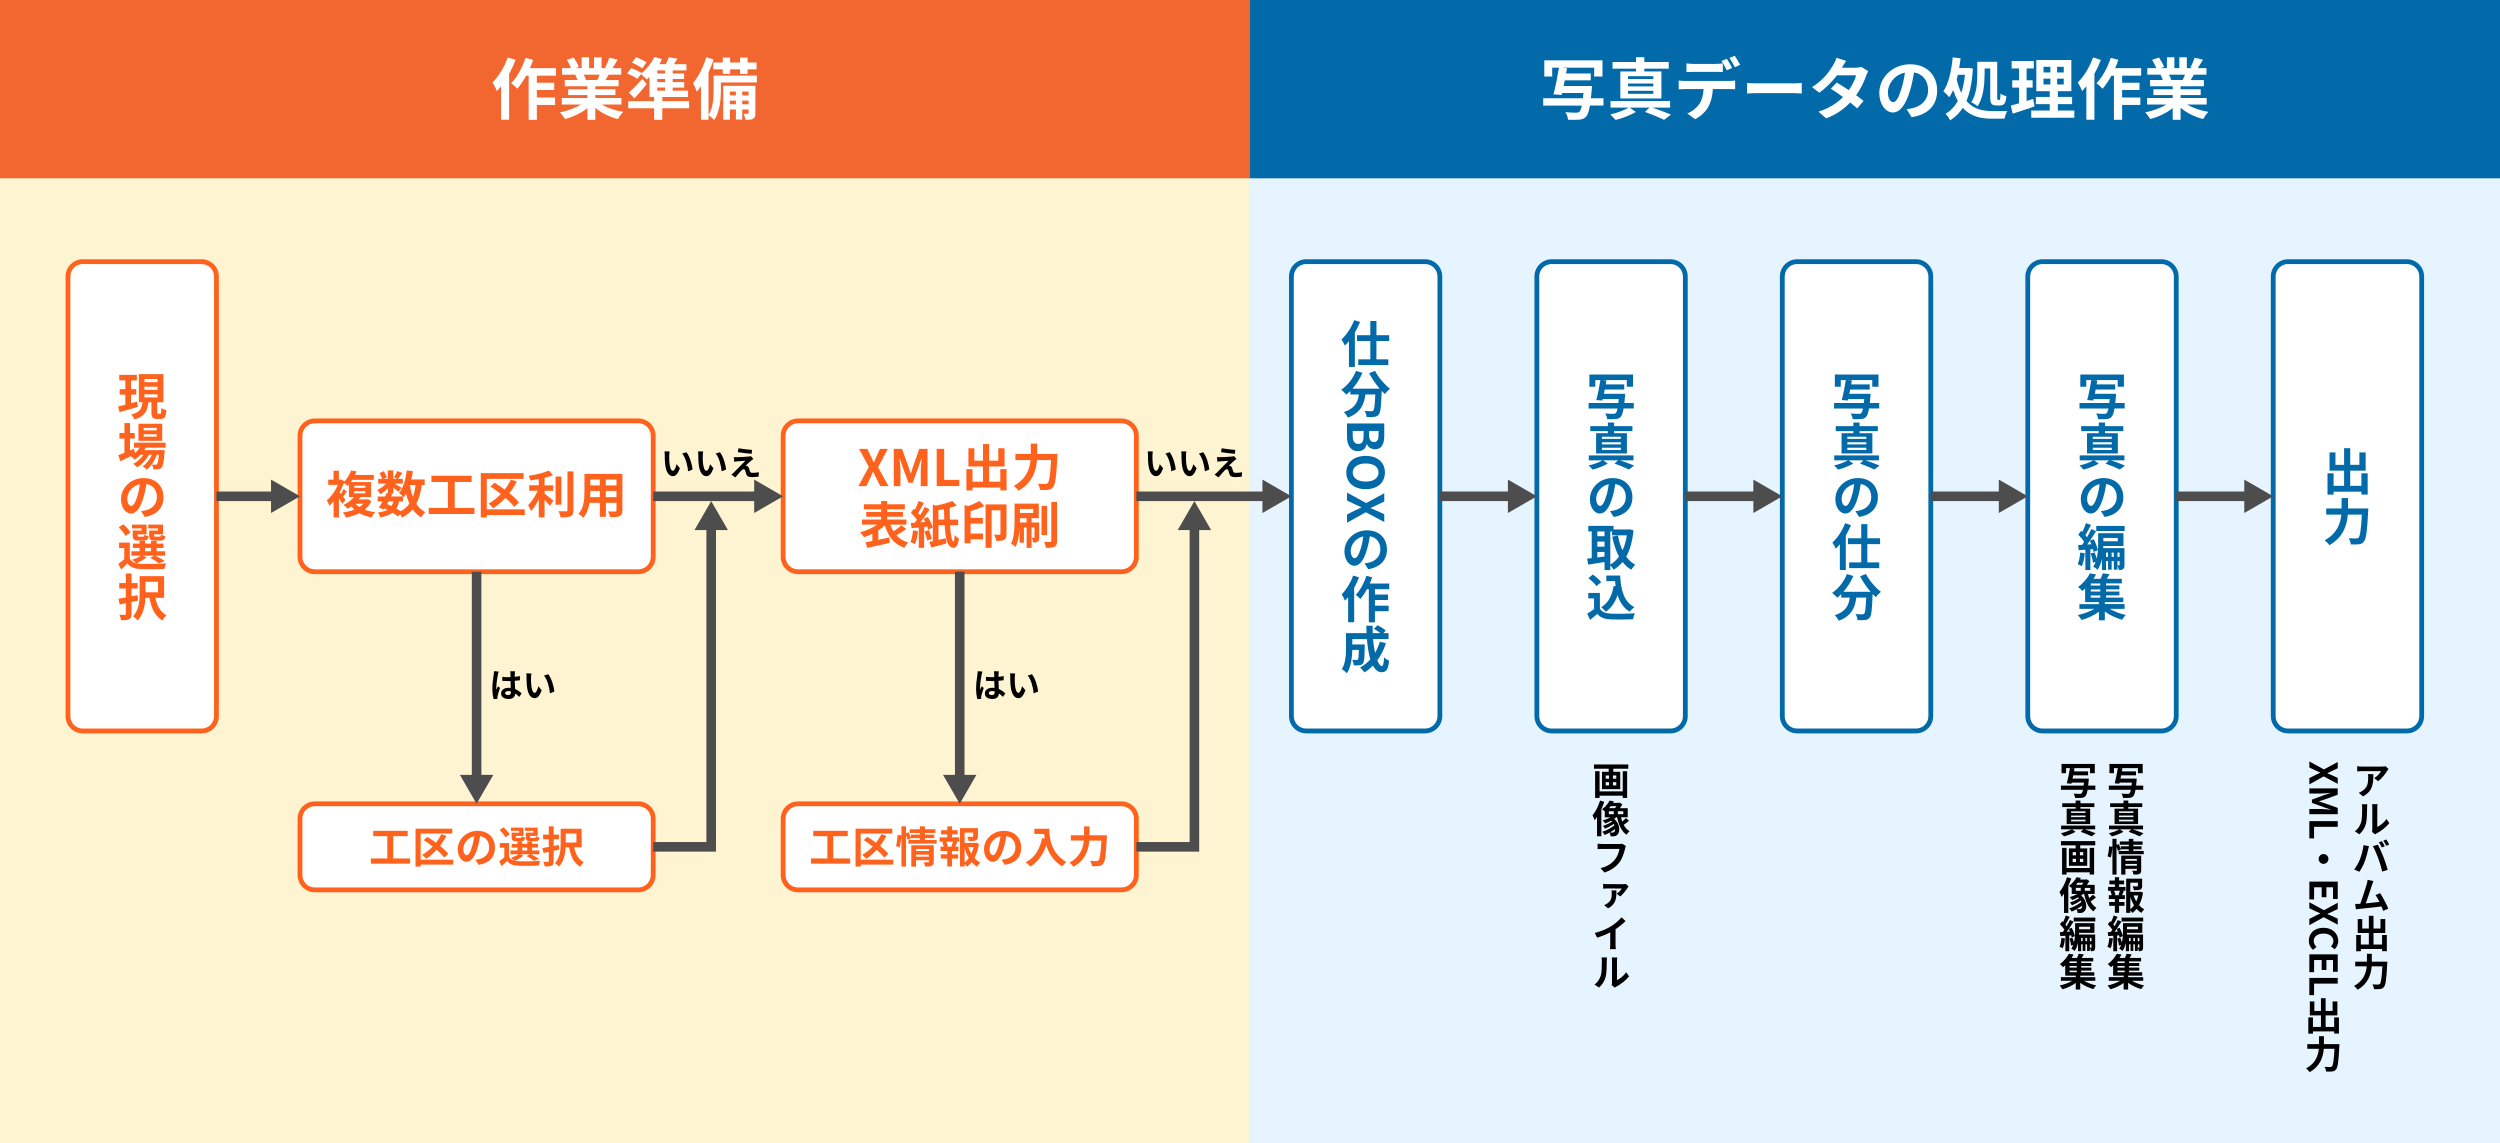 <?xml version="1.0" encoding="UTF-8"?><svg id="_レイヤー_2" xmlns="http://www.w3.org/2000/svg" width="1043.97" height="477.5" viewBox="0 0 1043.97 477.5"><rect x="0" y="0" width="1043.97" height="477.5" fill="#333333" stroke="none"/><defs><style>.cls-1{fill:#026aa9;}.cls-2{fill:#f26730;}.cls-3{fill:#e6f4ff;}.cls-4{fill:#fff;}.cls-5{fill:#fff4d2;}.cls-6{fill:#ff621d;}.cls-7{fill:#4d4d4d;}</style></defs><g id="_レイヤー_1-2"><rect class="cls-5" width="521.99" height="477.5"/><rect class="cls-3" x="521.99" width="521.99" height="477.5"/><g><rect class="cls-4" x="539.27" y="109.25" width="62" height="196" rx="6.19" ry="6.19"/><path class="cls-1" d="m595.08,306.25h-49.61c-3.97,0-7.2-3.23-7.2-7.19V115.45c0-3.97,3.23-7.19,7.2-7.19h49.61c3.97,0,7.19,3.23,7.19,7.19v183.61c0,3.97-3.23,7.19-7.19,7.19Zm-49.61-196c-2.86,0-5.2,2.33-5.2,5.19v183.61c0,2.86,2.33,5.19,5.2,5.19h49.61c2.86,0,5.19-2.33,5.19-5.19V115.45c0-2.86-2.33-5.19-5.19-5.19h-49.61Z"/></g><g><rect class="cls-4" x="28.37" y="109.25" width="62" height="196" rx="6.19" ry="6.19"/><path class="cls-6" d="m84.18,306.25h-49.61c-3.97,0-7.19-3.23-7.19-7.19V115.45c0-3.97,3.23-7.19,7.19-7.19h49.61c3.97,0,7.2,3.23,7.2,7.19v183.61c0,3.97-3.23,7.19-7.2,7.19ZM34.57,110.25c-2.86,0-5.19,2.33-5.19,5.19v183.61c0,2.86,2.33,5.19,5.19,5.19h49.61c2.86,0,5.2-2.33,5.2-5.19V115.45c0-2.86-2.33-5.19-5.2-5.19h-49.61Z"/></g><g><rect class="cls-4" x="641.77" y="109.25" width="62" height="196" rx="6.19" ry="6.19"/><path class="cls-1" d="m697.58,306.25h-49.61c-3.97,0-7.2-3.23-7.2-7.19V115.45c0-3.97,3.23-7.19,7.2-7.19h49.61c3.97,0,7.19,3.23,7.19,7.19v183.61c0,3.97-3.23,7.19-7.19,7.19Zm-49.61-196c-2.86,0-5.2,2.33-5.2,5.19v183.61c0,2.86,2.33,5.19,5.2,5.19h49.61c2.86,0,5.19-2.33,5.19-5.19V115.45c0-2.86-2.33-5.19-5.19-5.19h-49.61Z"/></g><g><rect class="cls-4" x="744.27" y="109.25" width="62" height="196" rx="6.19" ry="6.19"/><path class="cls-1" d="m800.08,306.25h-49.61c-3.97,0-7.2-3.23-7.2-7.19V115.45c0-3.97,3.23-7.19,7.2-7.19h49.61c3.97,0,7.19,3.23,7.19,7.19v183.61c0,3.97-3.23,7.19-7.19,7.19Zm-49.61-196c-2.86,0-5.2,2.33-5.2,5.19v183.61c0,2.86,2.33,5.19,5.2,5.19h49.61c2.86,0,5.19-2.33,5.19-5.19V115.45c0-2.86-2.33-5.19-5.19-5.19h-49.61Z"/></g><g><rect class="cls-4" x="846.77" y="109.25" width="62" height="196" rx="6.19" ry="6.19"/><path class="cls-1" d="m902.58,306.25h-49.61c-3.97,0-7.2-3.23-7.2-7.19V115.45c0-3.97,3.23-7.19,7.2-7.19h49.61c3.97,0,7.19,3.23,7.19,7.19v183.61c0,3.97-3.23,7.19-7.19,7.19Zm-49.61-196c-2.86,0-5.2,2.33-5.2,5.19v183.61c0,2.86,2.33,5.19,5.2,5.19h49.61c2.86,0,5.19-2.33,5.19-5.19V115.45c0-2.86-2.33-5.19-5.19-5.19h-49.61Z"/></g><g><rect class="cls-4" x="949.27" y="109.25" width="62" height="196" rx="6.19" ry="6.19"/><path class="cls-1" d="m1005.08,306.25h-49.61c-3.97,0-7.2-3.23-7.2-7.19V115.45c0-3.97,3.23-7.19,7.2-7.19h49.61c3.97,0,7.19,3.23,7.19,7.19v183.61c0,3.97-3.23,7.19-7.19,7.19Zm-49.61-196c-2.86,0-5.2,2.33-5.2,5.19v183.61c0,2.86,2.33,5.19,5.2,5.19h49.61c2.86,0,5.19-2.33,5.19-5.19V115.45c0-2.86-2.33-5.19-5.19-5.19h-49.61Z"/></g><g><rect class="cls-4" x="125.27" y="175.75" width="147.5" height="63" rx="6.19" ry="6.19"/><path class="cls-6" d="m266.58,239.75h-135.11c-3.97,0-7.2-3.23-7.2-7.19v-50.61c0-3.97,3.23-7.19,7.2-7.19h135.11c3.97,0,7.19,3.23,7.19,7.19v50.61c0,3.97-3.23,7.19-7.19,7.19Zm-135.11-63c-2.86,0-5.2,2.33-5.2,5.19v50.61c0,2.86,2.33,5.19,5.2,5.19h135.11c2.86,0,5.19-2.33,5.19-5.19v-50.61c0-2.86-2.33-5.19-5.19-5.19h-135.11Z"/></g><g><rect class="cls-4" x="125.27" y="335.66" width="147.5" height="35.94" rx="6.19" ry="6.19"/><path class="cls-6" d="m266.58,372.6h-135.11c-3.97,0-7.2-3.23-7.2-7.19v-23.55c0-3.97,3.23-7.2,7.2-7.2h135.11c3.97,0,7.19,3.23,7.19,7.2v23.55c0,3.97-3.23,7.19-7.19,7.19Zm-135.11-35.94c-2.86,0-5.2,2.33-5.2,5.2v23.55c0,2.86,2.33,5.19,5.2,5.19h135.11c2.86,0,5.19-2.33,5.19-5.19v-23.55c0-2.86-2.33-5.2-5.19-5.2h-135.11Z"/></g><g><rect class="cls-4" x="327.02" y="335.66" width="147.5" height="35.94" rx="6.19" ry="6.19"/><path class="cls-6" d="m468.33,372.6h-135.11c-3.97,0-7.19-3.23-7.19-7.19v-23.55c0-3.97,3.23-7.2,7.19-7.2h135.11c3.97,0,7.19,3.23,7.19,7.2v23.55c0,3.97-3.23,7.19-7.19,7.19Zm-135.11-35.94c-2.86,0-5.19,2.33-5.19,5.2v23.55c0,2.86,2.33,5.19,5.19,5.19h135.11c2.86,0,5.19-2.33,5.19-5.19v-23.55c0-2.86-2.33-5.2-5.19-5.2h-135.11Z"/></g><g><rect class="cls-4" x="327.02" y="175.75" width="147.5" height="63" rx="6.19" ry="6.19"/><path class="cls-6" d="m468.33,239.75h-135.11c-3.97,0-7.19-3.23-7.19-7.19v-50.61c0-3.97,3.23-7.19,7.19-7.19h135.11c3.97,0,7.19,3.23,7.19,7.19v50.61c0,3.97-3.23,7.19-7.19,7.19Zm-135.11-63c-2.86,0-5.19,2.33-5.19,5.19v50.61c0,2.86,2.33,5.19,5.19,5.19h135.11c2.86,0,5.19-2.33,5.19-5.19v-50.61c0-2.86-2.33-5.19-5.19-5.19h-135.11Z"/></g><g><path class="cls-1" d="m567.94,134.45c-.59,1.47-1.32,2.94-2.16,4.39v14.38h-2.48v-10.77c-.55.69-1.11,1.3-1.68,1.87-.25-.61-.99-1.95-1.45-2.56,2.12-1.93,4.16-4.98,5.33-8.08l2.44.78Zm6.84,7.96v7.64h4.96v2.39h-12.55v-2.39h5.04v-7.64h-5.56v-2.44h5.56v-5.92h2.56v5.92h5.31v2.44h-5.31Z"/><path class="cls-1" d="m574.2,154.86c1.32,2.67,3.95,5.71,6.24,7.47-.67.53-1.64,1.53-2.12,2.25-.44-.4-.88-.86-1.34-1.34v.15c-.23,6.34-.48,8.82-1.22,9.7-.53.67-1.09.88-1.91.99-.71.11-1.93.11-3.17.06-.04-.76-.38-1.81-.82-2.52,1.15.08,2.25.1,2.77.1.38,0,.61-.04.84-.29.42-.44.65-2.31.84-6.7h-4.14c-.52,4.03-1.89,7.62-7.33,9.66-.32-.71-1.05-1.74-1.66-2.31,4.75-1.53,5.84-4.28,6.26-7.35h-3.55v-1.47c-.55.57-1.11,1.07-1.68,1.51-.46-.57-1.53-1.57-2.14-2.02,2.62-1.76,4.93-4.66,6.19-7.85l2.69.78c-1.03,2.42-2.5,4.72-4.16,6.61h11.34c-1.66-1.93-3.23-4.24-4.39-6.45l2.46-.99Z"/><path class="cls-1" d="m578.05,176.84v5.14c0,3.19-.94,5.63-3.84,5.63-1.43,0-2.9-.8-3.36-2.12h-.11c-.4,1.68-1.57,2.92-3.67,2.92-3.13,0-4.58-2.6-4.58-6.03v-5.54h15.56Zm-13.16,5.27c0,2.12.76,3.28,2.37,3.28,1.51,0,2.16-1.13,2.16-3.28v-2.16h-4.54v2.16Zm6.82-.36c0,1.97.8,2.83,2.04,2.83,1.36,0,1.91-.92,1.91-2.79v-1.85h-3.95v1.8Z"/><path class="cls-1" d="m570.32,190.37c5.06,0,8,2.83,8,6.95s-2.96,6.95-8,6.95-8.12-2.83-8.12-6.95,3.09-6.95,8.12-6.95Zm0,10.73c3.34,0,5.33-1.47,5.33-3.78s-2-3.78-5.33-3.78-5.44,1.47-5.44,3.78,2.12,3.78,5.44,3.78Z"/><path class="cls-1" d="m570.51,210.06l7.54-4.09v3.44l-3.21,1.55c-.74.38-1.49.69-2.46,1.16v.1c.96.38,1.72.69,2.46,1.03l3.21,1.47v3.28l-7.68-4.09-7.87,4.37v-3.44l3.44-1.74c.8-.4,1.62-.76,2.56-1.22v-.08c-.95-.38-1.76-.76-2.56-1.13l-3.44-1.66v-3.3l8.02,4.37Z"/><path class="cls-1" d="m571.36,237.7l-1.55-2.44c.78-.08,1.36-.19,1.93-.34,2.6-.61,4.68-2.5,4.68-5.52,0-2.86-1.58-5-4.39-5.46-.27,1.76-.63,3.65-1.22,5.61-1.22,4.16-2.96,6.72-5.21,6.72s-4.18-2.52-4.18-6.01c0-4.74,4.12-8.8,9.45-8.8s8.31,3.55,8.31,8.02c0,4.22-2.65,7.39-7.83,8.21Zm-5.67-4.62c.88,0,1.72-1.28,2.56-4.05.48-1.53.84-3.32,1.05-5.04-3.4.73-5.25,3.76-5.25,6.03,0,2.06.84,3.07,1.64,3.07Z"/><path class="cls-1" d="m567.5,241.1c-.55,1.47-1.24,2.96-2.02,4.37v14.38h-2.52v-10.5c-.44.53-.88,1.05-1.3,1.51-.23-.61-.94-2.04-1.39-2.67,1.91-1.89,3.74-4.87,4.79-7.85l2.44.76Zm6.66,4.96v2.21h5.44v2.27h-5.44v2.37h5.71v2.31h-5.71v4.66h-2.56v-13.82h-.8c-.84,1.55-1.81,2.98-2.75,4.07-.4-.46-1.39-1.34-1.91-1.74,1.85-1.89,3.51-4.91,4.45-7.92l2.42.61c-.29.88-.63,1.74-1.03,2.6h8.15v2.37h-5.96Z"/><path class="cls-1" d="m578.75,268.57c-.86,2.73-2.1,5.17-3.61,7.2.61,1.51,1.28,2.39,1.95,2.39.5,0,.76-1.05.86-3.67.57.59,1.45,1.13,2.12,1.41-.4,3.88-1.24,4.81-3.19,4.81-1.47,0-2.62-1.05-3.55-2.77-1.07,1.11-2.25,2.06-3.55,2.86-.38-.55-1.28-1.58-1.81-2.06,1.62-.88,3.07-2.04,4.28-3.4-.71-2.37-1.18-5.31-1.45-8.46h-6.09v2.25h5.19s-.02.65-.02.94c-.06,4.41-.19,6.28-.67,6.89-.4.55-.82.74-1.45.84-.55.08-1.45.08-2.42.06-.04-.74-.32-1.7-.69-2.33.76.06,1.47.08,1.8.08.29,0,.46-.04.63-.25.21-.29.29-1.3.36-3.95h-2.73c-.08,3.07-.53,7.16-2.25,9.72-.44-.48-1.55-1.41-2.12-1.7,1.6-2.52,1.74-6.17,1.74-8.9v-6.13h8.57c-.04-1.03-.08-2.06-.08-3.11h2.62c-.02,1.05,0,2.08.04,3.11h3.21c-.78-.63-1.83-1.3-2.69-1.83l1.51-1.49c1.16.59,2.69,1.55,3.42,2.25l-1.01,1.07h2.18v2.48h-6.49c.19,2.1.48,4.07.84,5.75.82-1.41,1.51-2.96,2.02-4.66l2.5.61Z"/></g><g><path class="cls-6" d="m57.57,169.89c-2.65.78-5.46,1.6-7.62,2.23l-.65-2.35c.86-.19,1.89-.46,3.02-.76v-4.22h-2.33v-2.29h2.33v-3.65h-2.52v-2.31h7.35v2.31h-2.42v3.65h2.18v2.29h-2.18v3.59c.82-.23,1.68-.46,2.5-.69l.34,2.2Zm9.32,2.92c.36,0,.46-.34.5-2.44.48.38,1.45.78,2.08.92-.21,2.88-.76,3.65-2.31,3.65h-1.57c-1.93,0-2.35-.71-2.35-2.83v-4.12h-1.28c-.38,3.42-1.34,5.86-5.81,7.18-.25-.61-.88-1.57-1.39-2.06,3.8-.95,4.47-2.67,4.75-5.12h-1.53v-11.76h10.25v11.76h-2.58v4.12c0,.61.04.69.4.69h.86Zm-6.59-13.23h5.48v-1.3h-5.48v1.3Zm0,3.19h5.48v-1.3h-5.48v1.3Zm0,3.19h5.48v-1.3h-5.48v1.3Z"/><path class="cls-6" d="m60.82,186.96c-.17.34-.38.67-.59,1.01h8.52s-.02.57-.04.86c-.29,4.09-.63,5.77-1.2,6.38-.4.48-.86.65-1.38.71-.48.06-1.28.08-2.12.04-.04-.59-.25-1.43-.57-1.95.67.06,1.22.06,1.49.06.29,0,.46-.04.63-.23.29-.31.55-1.39.78-3.93h-.82c-.86,2.35-2.5,4.89-4.2,6.21-.42-.48-1.13-1.05-1.76-1.39,1.6-1.01,3-2.88,3.9-4.83h-1.24c-1.13,2.02-3.09,4.12-4.91,5.27-.4-.48-1.05-1.11-1.64-1.47,1.55-.78,3.17-2.25,4.28-3.8h-1.24c-.78.82-1.6,1.51-2.46,2.06-.31-.4-1.11-1.13-1.64-1.47-1.51.76-3.02,1.51-4.3,2.14l-.92-2.52c.71-.27,1.6-.63,2.58-1.03v-5.92h-2.1v-2.35h2.1v-4.14h2.31v4.14h1.97v2.35h-1.97v4.96l1.68-.73.44,1.78c.76-.65,1.41-1.41,1.93-2.23h-2.37v-2.1h13.21v2.1h-8.36Zm6.93-2.9h-9.93v-7.1h9.93v7.1Zm-2.31-5.38h-5.42v1.01h5.42v-1.01Zm0,2.65h-5.42v1.01h5.42v-1.01Z"/><path class="cls-6" d="m60.46,215.88l-1.55-2.44c.78-.08,1.36-.19,1.93-.34,2.6-.61,4.68-2.5,4.68-5.52,0-2.86-1.57-5-4.39-5.46-.27,1.76-.63,3.65-1.22,5.61-1.22,4.16-2.96,6.72-5.21,6.72s-4.18-2.52-4.18-6.01c0-4.74,4.12-8.8,9.45-8.8s8.31,3.55,8.31,8.02c0,4.22-2.65,7.39-7.83,8.21Zm-5.67-4.62c.88,0,1.72-1.28,2.56-4.05.48-1.53.84-3.32,1.05-5.04-3.4.73-5.25,3.76-5.25,6.03,0,2.06.84,3.07,1.64,3.07Z"/><path class="cls-6" d="m61.22,232.68c-1.05.99-2.81,1.95-4.24,2.54.52.13,1.09.19,1.72.21,2.58.13,7.73.06,10.67-.19-.27.57-.63,1.66-.73,2.33-2.67.15-7.31.19-9.93.06-2.52-.11-4.24-.71-5.5-2.35-.8.84-1.62,1.66-2.62,2.56l-1.18-2.37c.76-.55,1.68-1.24,2.48-1.95v-4.64h-2.16v-2.29h4.47v6.72c.57.99,1.49,1.6,2.71,1.89-.42-.42-1.26-1.13-1.76-1.47,1.36-.42,2.83-1.01,3.71-1.68h-3.99v-1.85h3.42v-1.38h-2.81v-1.83h2.81v-1.11h2.31v1.11h2.44v-1.11h2.37v1.11h2.88v1.83h-2.88v1.38h3.53v1.85h-4.09c1.45.69,3.11,1.6,4.05,2.27l-2.54.92c-.8-.65-2.27-1.62-3.65-2.29l1.6-.9h-4.89l1.83.63Zm-8.86-8.9c-.46-1.03-1.72-2.54-2.79-3.59l1.97-1.26c1.09,1.01,2.42,2.42,2.94,3.46l-2.12,1.39Zm6.74-3.13h-3.97v-1.57h6.07v4.05h-3.71v.44c0,.44.08.53.63.53h1.62c.42,0,.5-.13.59-.82.36.27,1.15.52,1.72.63-.21,1.43-.78,1.83-2.04,1.83h-2.21c-1.85,0-2.37-.48-2.37-2.16v-2.04h3.67v-.88Zm1.49,9.55h2.44v-1.38h-2.44v1.38Zm5.39-9.55h-4.07v-1.57h6.19v4.05h-3.76v.42c0,.46.11.55.63.55h1.7c.42,0,.5-.13.59-.84.38.27,1.2.53,1.74.63-.21,1.45-.76,1.85-2.08,1.85h-2.25c-1.89,0-2.37-.48-2.37-2.16v-2.04h3.67v-.88Z"/><path class="cls-6" d="m57.63,250.8c-.88.19-1.81.4-2.71.59v4.93c0,1.26-.25,1.87-.96,2.25-.74.38-1.79.44-3.4.44-.06-.63-.4-1.64-.69-2.29.95.04,1.95.04,2.25.04.31-.02.42-.13.42-.46v-4.41c-.9.19-1.76.36-2.54.53l-.55-2.39c.88-.12,1.93-.31,3.09-.54v-3.72h-2.75v-2.29h2.75v-4.01h2.39v4.01h2.54v2.29h-2.54v3.25l2.5-.5.21,2.29Zm7.24-1.15c.71,3.25,2.12,6,4.68,7.26-.59.5-1.37,1.51-1.72,2.18-3.11-1.72-4.6-5.08-5.44-9.45h-1.66c-.17,3.19-.88,6.99-3.25,9.41-.42-.48-1.41-1.39-1.95-1.7,2.56-2.65,2.77-6.57,2.77-9.64v-7.12h10.22v9.05h-3.65Zm-4.1-6.7v4.37h5.23v-4.37h-5.23Z"/></g><g><path class="cls-6" d="m155.09,209.27c-.65,1.45-1.62,2.62-2.79,3.57,1.28.5,2.75.84,4.37,1.05-.54.53-1.2,1.51-1.53,2.18-1.93-.36-3.63-.94-5.08-1.78-1.68.86-3.59,1.43-5.61,1.81-.21-.61-.84-1.66-1.24-2.12,1.72-.23,3.34-.61,4.77-1.18-.46-.42-.9-.86-1.28-1.36-.5.36-1.05.69-1.64,1.01-.36-.52-1.09-1.3-1.62-1.64,1.99-.9,3.44-2.1,4.37-3.28h-2.12v-5.27c-.19.23-.4.44-.61.65-.31-.4-.94-.95-1.47-1.28-.46,1.34-1.07,2.69-1.76,3.95l.52.65c.4-.65.84-1.43,1.09-2l1.41.99c-.55.8-1.09,1.6-1.58,2.23.44.57.82,1.07.99,1.3l-1.39,1.64c-.29-.61-.82-1.49-1.36-2.33v8.02h-2.23v-6.74c-.57.69-1.15,1.3-1.74,1.83-.19-.61-.76-1.79-1.13-2.21,1.81-1.45,3.59-3.95,4.68-6.49h-4.05v-2.16h2.22v-3.74h2.23v3.74h.67l.38-.08,1.26.8c1.34-1.41,2.27-3.11,2.79-4.56l2.31.38c-.21.5-.44.99-.67,1.49h7.85v2.06h-9.01c-.19.31-.4.61-.63.9h8.48v6.24h-4.37c-.23.34-.46.67-.74.99h3.34l.44-.08,1.47.84Zm-7.14-5.58h4.62v-.86h-4.62v.86Zm0,2.31h4.62v-.88h-4.62v.88Zm.5,4.35c.46.52,1.01.99,1.64,1.39.63-.4,1.18-.86,1.64-1.39h-3.28Z"/><path class="cls-6" d="m176.13,202.55c-.44,3.11-1.16,5.71-2.29,7.83.96,1.49,2.18,2.69,3.72,3.49-.57.5-1.34,1.47-1.72,2.16-1.43-.86-2.58-1.97-3.53-3.34-1.15,1.39-2.6,2.52-4.43,3.44-.15-.36-.46-.92-.8-1.43l-.94.97c-.57-.48-1.32-1.03-2.18-1.57-1.24.92-2.92,1.53-5.17,1.99-.15-.71-.59-1.55-.99-2.06,1.7-.23,3-.57,3.99-1.13-.38-.21-.78-.4-1.18-.57l-.23.4-2.18-.67c.46-.73.99-1.68,1.51-2.69h-1.99v-2.02h3.04c.25-.53.5-1.03.71-1.49l.46.1v-2.02c-.97.97-2.1,1.85-3.15,2.44-.27-.55-.8-1.36-1.26-1.81,1.28-.53,2.69-1.53,3.7-2.62h-3.28v-1.97h1.6c-.19-.71-.65-1.68-1.09-2.44l1.81-.76c.55.8,1.09,1.87,1.26,2.6l-1.34.59h1.76v-3.53h2.29v3.53h1.66l-1.39-.61c.48-.76,1.07-1.87,1.41-2.67l2.1.84c-.65.9-1.3,1.78-1.8,2.44h1.99v1.97h-3.44c1.01.57,2.5,1.45,2.96,1.76l-1.32,1.72c-.46-.44-1.34-1.18-2.16-1.83v2.54h-1.34l.9.19-.5,1.01h5c-.48-.48-1.24-1.13-1.7-1.45,1.79-2.14,2.79-5.71,3.3-9.45l2.52.34c-.17,1.18-.4,2.33-.67,3.44h5.58v2.31h-1.18Zm-14.49,7.94c.63.25,1.24.5,1.85.8.34-.52.61-1.15.8-1.91h-2.04l-.61,1.11Zm5-1.11c-.23,1.18-.59,2.16-1.11,2.98.65.38,1.26.76,1.74,1.11,1.55-.82,2.77-1.87,3.7-3.17-.59-1.24-1.05-2.62-1.43-4.14-.29.55-.63,1.05-.97,1.51-.08-.08-.17-.19-.29-.31v2.02h-1.64Zm4.49-6.82c.29,1.76.71,3.42,1.28,4.93.52-1.43.9-3.09,1.13-4.93h-2.41Z"/><path class="cls-6" d="m198.12,212.11v2.52h-19.09v-2.52h8v-10.85h-6.87v-2.6h16.78v2.6h-7.05v10.85h8.23Z"/><path class="cls-6" d="m219.14,215.09h-15.87v.99h-2.5v-18.5h17.89v2.39h-15.39v12.72h15.87v2.39Zm-4.41-3.44c-.84-1.11-2.16-2.44-3.67-3.76-1.58,1.72-3.32,3.21-5.08,4.37-.42-.53-1.38-1.49-1.95-1.97,1.85-1.03,3.59-2.39,5.12-3.99-1.43-1.16-2.94-2.25-4.37-3.15l1.74-1.57c1.34.82,2.81,1.81,4.22,2.86,1.01-1.28,1.89-2.69,2.6-4.16l2.46.82c-.86,1.72-1.91,3.36-3.09,4.87,1.62,1.3,3.04,2.64,3.99,3.82l-1.97,1.87Z"/><path class="cls-6" d="m227.41,206.1c1.03.78,3.11,2.56,3.67,3l-1.45,2.14c-.5-.65-1.39-1.6-2.23-2.46v7.24h-2.41v-7.52c-.95,1.91-2.06,3.72-3.21,4.93-.25-.74-.86-1.81-1.26-2.44,1.51-1.47,3.04-3.86,3.99-6.05h-3.51v-2.29h3.99v-2.6c-1.2.23-2.39.42-3.53.57-.11-.55-.42-1.43-.71-1.95,3.02-.44,6.4-1.24,8.44-2.16l1.76,1.93c-1.05.42-2.27.78-3.55,1.09v3.13h3.61v2.29h-3.61v1.13Zm7.03,4.64h-2.44v-11.74h2.44v11.74Zm5-13.88v16.17c0,1.45-.29,2.14-1.16,2.54-.86.42-2.27.5-4.18.48-.1-.71-.48-1.87-.86-2.58,1.36.06,2.71.06,3.15.06.4-.02.57-.15.57-.52v-16.15h2.48Z"/><path class="cls-6" d="m259.9,213.12c0,1.34-.29,2.02-1.13,2.39-.86.42-2.14.46-4.03.44-.08-.67-.48-1.74-.8-2.39,1.18.06,2.56.04,2.94.04.4,0,.55-.13.55-.5v-3.15h-4.43v5.86h-2.52v-5.86h-4.28c-.38,2.29-1.13,4.6-2.65,6.24-.4-.46-1.41-1.32-1.97-1.62,2.29-2.52,2.48-6.26,2.48-9.2v-7.5h15.85v15.24Zm-9.43-5.52v-2.58h-3.95v.38c0,.67-.02,1.43-.06,2.2h4.01Zm-3.95-7.35v2.44h3.95v-2.44h-3.95Zm10.9,0h-4.43v2.44h4.43v-2.44Zm0,7.35v-2.58h-4.43v2.58h4.43Z"/></g><g><path class="cls-1" d="m682.22,170.58h-4.24c-.31,1.93-.71,2.98-1.24,3.53-.61.63-1.22.82-2.16.9-.76.08-2.1.06-3.44.02-.04-.71-.38-1.7-.86-2.37,1.41.13,2.79.15,3.38.15.44,0,.74-.04,1.01-.27.29-.25.57-.86.8-1.95h-12.09v-2.29h12.43c.06-.5.13-1.05.17-1.66h-6.7l-.15.61-2.54-.19c.61-2.16,1.28-5.65,1.72-8.34h-2.12v2.77h-2.48v-5.08h18.22v5.08h-2.6v-2.77h-10.1l1.6.15c-.08.52-.19,1.09-.29,1.66h7.73v2.14h-8.15c-.13.61-.23,1.22-.36,1.79h8.9s-.04.71-.08,1.05c-.08,1.05-.17,1.97-.27,2.79h3.93v2.29Z"/><path class="cls-1" d="m676.51,192.23c2.1.71,4.43,1.58,5.86,2.18l-2.14,1.66c-1.38-.69-3.74-1.68-6-2.48l1.43-1.37h-6.21l1.95,1.37c-1.66.99-4.26,1.99-6.34,2.5-.4-.5-1.15-1.24-1.68-1.72,2.04-.44,4.47-1.34,5.79-2.14h-5.71v-2.06h18.67v2.06h-5.61Zm-5.08-12.2h-7.35v-2.08h7.35v-1.51h2.6v1.51h7.64v2.08h-7.64v.88h5.35v8.44h-12.87v-8.44h4.91v-.88Zm5.42,2.35h-7.92v.88h7.92v-.88Zm0,2.31h-7.92v.88h7.92v-.88Zm0,2.27h-7.92v.95h7.92v-.95Z"/><path class="cls-1" d="m673.86,215.88l-1.55-2.44c.78-.08,1.36-.19,1.93-.34,2.6-.61,4.68-2.5,4.68-5.52,0-2.86-1.58-5-4.39-5.46-.27,1.76-.63,3.65-1.22,5.61-1.22,4.16-2.96,6.72-5.21,6.72s-4.18-2.52-4.18-6.01c0-4.74,4.12-8.8,9.45-8.8s8.31,3.55,8.31,8.02c0,4.22-2.65,7.39-7.83,8.21Zm-5.67-4.62c.88,0,1.72-1.28,2.56-4.05.48-1.53.84-3.32,1.05-5.04-3.4.73-5.25,3.76-5.25,6.03,0,2.06.84,3.07,1.64,3.07Z"/><path class="cls-1" d="m682.12,221.45c-.44,4.58-1.45,8.19-3.02,11,1.03,1.41,2.29,2.58,3.8,3.4-.57.46-1.34,1.41-1.72,2.06-1.43-.86-2.6-1.93-3.61-3.21-1.07,1.3-2.31,2.35-3.74,3.21-.32-.55-.88-1.32-1.39-1.83v1.97h-2.41v-3.36c-2.42.42-4.87.8-6.8,1.09l-.48-2.5c.57-.06,1.22-.13,1.93-.21v-11.15h-1.43v-2.31h10.54v1.49h6.28l.42-.06,1.64.4Zm-15.08.48v1.99h2.98v-1.99h-2.98Zm0,6.34h2.98v-2.1h-2.98v2.1Zm0,4.51c.97-.13,1.97-.27,2.98-.4v-1.89h-2.98v2.29Zm5.4,2.96c1.39-.78,2.6-1.91,3.63-3.34-1.28-2.33-2.18-5.14-2.83-8.31l2.39-.48c.42,2.25,1.05,4.37,1.93,6.21.82-1.81,1.45-3.91,1.81-6.26h-6.19v-1.64h-.73v13.81Z"/><path class="cls-1" d="m668.11,254.19c.86,1.41,2.44,1.97,4.62,2.06,2.46.11,7.18.04,9.97-.17-.27.59-.65,1.81-.78,2.52-2.52.13-6.74.17-9.24.06-2.58-.1-4.3-.69-5.67-2.33-.92.82-1.85,1.64-3,2.52l-1.22-2.6c.9-.52,1.95-1.22,2.88-1.93v-4.43h-2.42v-2.29h4.85v6.59Zm-1.45-9.43c-.65-1.01-2.14-2.39-3.38-3.32l1.85-1.51c1.26.88,2.79,2.18,3.51,3.17l-1.97,1.66Zm8,.04c-.08-.69-.17-1.41-.23-2.12h-3.65v-2.35h5.77c.31,5.94,1.57,11,5.94,13.19-.59.42-1.49,1.3-1.95,1.91-2.58-1.53-4.12-3.95-5.04-6.89-1.05,3-2.65,5.31-4.93,6.91-.38-.48-1.34-1.45-1.93-1.89,2.94-1.74,4.56-4.87,5.21-8.88l.82.13Z"/></g><g><path class="cls-1" d="m784.72,170.58h-4.24c-.31,1.93-.71,2.98-1.24,3.53-.61.63-1.22.82-2.16.9-.76.08-2.1.06-3.44.02-.04-.71-.38-1.7-.86-2.37,1.41.13,2.79.15,3.38.15.44,0,.74-.04,1.01-.27.29-.25.57-.86.8-1.95h-12.09v-2.29h12.43c.06-.5.13-1.05.17-1.66h-6.7l-.15.61-2.54-.19c.61-2.16,1.28-5.65,1.72-8.34h-2.12v2.77h-2.48v-5.08h18.22v5.08h-2.6v-2.77h-10.1l1.6.15c-.08.52-.19,1.09-.29,1.66h7.73v2.14h-8.15c-.13.61-.23,1.22-.36,1.79h8.9s-.04.71-.08,1.05c-.08,1.05-.17,1.97-.27,2.79h3.93v2.29Z"/><path class="cls-1" d="m779.01,192.23c2.1.71,4.43,1.58,5.86,2.18l-2.14,1.66c-1.38-.69-3.74-1.68-6-2.48l1.43-1.37h-6.21l1.95,1.37c-1.66.99-4.26,1.99-6.34,2.5-.4-.5-1.15-1.24-1.68-1.72,2.04-.44,4.47-1.34,5.79-2.14h-5.71v-2.06h18.67v2.06h-5.61Zm-5.08-12.2h-7.35v-2.08h7.35v-1.51h2.6v1.51h7.64v2.08h-7.64v.88h5.35v8.44h-12.87v-8.44h4.91v-.88Zm5.42,2.35h-7.92v.88h7.92v-.88Zm0,2.31h-7.92v.88h7.92v-.88Zm0,2.27h-7.92v.95h7.92v-.95Z"/><path class="cls-1" d="m776.36,215.88l-1.55-2.44c.78-.08,1.36-.19,1.93-.34,2.6-.61,4.68-2.5,4.68-5.52,0-2.86-1.58-5-4.39-5.46-.27,1.76-.63,3.65-1.22,5.61-1.22,4.16-2.96,6.72-5.21,6.72s-4.18-2.52-4.18-6.01c0-4.74,4.12-8.8,9.45-8.8s8.31,3.55,8.31,8.02c0,4.22-2.65,7.39-7.83,8.21Zm-5.67-4.62c.88,0,1.72-1.28,2.56-4.05.48-1.53.84-3.32,1.05-5.04-3.4.73-5.25,3.76-5.25,6.03,0,2.06.84,3.07,1.64,3.07Z"/><path class="cls-1" d="m772.94,219.26c-.59,1.47-1.32,2.94-2.16,4.39v14.38h-2.48v-10.77c-.55.69-1.11,1.3-1.68,1.87-.25-.61-.99-1.95-1.45-2.56,2.12-1.93,4.16-4.98,5.33-8.08l2.44.78Zm6.84,7.96v7.64h4.96v2.39h-12.55v-2.39h5.04v-7.64h-5.56v-2.44h5.56v-5.92h2.56v5.92h5.31v2.44h-5.31Z"/><path class="cls-1" d="m779.2,239.68c1.32,2.67,3.95,5.71,6.24,7.47-.67.52-1.64,1.53-2.12,2.25-.44-.4-.88-.86-1.34-1.34v.15c-.23,6.34-.48,8.82-1.22,9.7-.53.67-1.09.88-1.91.99-.71.1-1.93.1-3.17.06-.04-.76-.38-1.81-.82-2.52,1.15.08,2.25.11,2.77.11.38,0,.61-.04.84-.29.42-.44.65-2.31.84-6.7h-4.14c-.52,4.03-1.89,7.62-7.33,9.66-.32-.71-1.05-1.74-1.66-2.31,4.75-1.53,5.84-4.28,6.26-7.35h-3.55v-1.47c-.55.57-1.11,1.07-1.68,1.51-.46-.57-1.53-1.58-2.14-2.02,2.62-1.76,4.93-4.66,6.19-7.85l2.69.78c-1.03,2.41-2.5,4.72-4.16,6.61h11.34c-1.66-1.93-3.23-4.24-4.39-6.45l2.46-.99Z"/></g><g><path class="cls-1" d="m887.22,170.58h-4.24c-.31,1.93-.71,2.98-1.24,3.53-.61.63-1.22.82-2.16.9-.76.08-2.1.06-3.44.02-.04-.71-.38-1.7-.86-2.37,1.41.13,2.79.15,3.38.15.44,0,.74-.04,1.01-.27.29-.25.57-.86.8-1.95h-12.09v-2.29h12.43c.06-.5.13-1.05.17-1.66h-6.7l-.15.61-2.54-.19c.61-2.16,1.28-5.65,1.72-8.34h-2.12v2.77h-2.48v-5.08h18.22v5.08h-2.6v-2.77h-10.1l1.6.15c-.08.52-.19,1.09-.29,1.66h7.73v2.14h-8.15c-.13.61-.23,1.22-.36,1.79h8.9s-.04.71-.08,1.05c-.08,1.05-.17,1.97-.27,2.79h3.93v2.29Z"/><path class="cls-1" d="m881.51,192.23c2.1.71,4.43,1.58,5.86,2.18l-2.14,1.66c-1.38-.69-3.74-1.68-6-2.48l1.43-1.37h-6.21l1.95,1.37c-1.66.99-4.26,1.99-6.34,2.5-.4-.5-1.15-1.24-1.68-1.72,2.04-.44,4.47-1.34,5.79-2.14h-5.71v-2.06h18.67v2.06h-5.61Zm-5.08-12.2h-7.35v-2.08h7.35v-1.51h2.6v1.51h7.64v2.08h-7.64v.88h5.35v8.44h-12.87v-8.44h4.91v-.88Zm5.42,2.35h-7.92v.88h7.92v-.88Zm0,2.31h-7.92v.88h7.92v-.88Zm0,2.27h-7.92v.95h7.92v-.95Z"/><path class="cls-1" d="m878.86,215.88l-1.55-2.44c.78-.08,1.36-.19,1.93-.34,2.6-.61,4.68-2.5,4.68-5.52,0-2.86-1.58-5-4.39-5.46-.27,1.76-.63,3.65-1.22,5.61-1.22,4.16-2.96,6.72-5.21,6.72s-4.18-2.52-4.18-6.01c0-4.74,4.12-8.8,9.45-8.8s8.31,3.55,8.31,8.02c0,4.22-2.65,7.39-7.83,8.21Zm-5.67-4.62c.88,0,1.72-1.28,2.56-4.05.48-1.53.84-3.32,1.05-5.04-3.4.73-5.25,3.76-5.25,6.03,0,2.06.84,3.07,1.64,3.07Z"/><path class="cls-1" d="m870.59,231.04c-.17,2-.63,4.05-1.24,5.4-.4-.25-1.26-.67-1.74-.84.61-1.24.9-3.11,1.07-4.87l1.91.31Zm2.33-1.66v8.67h-2.1v-8.5l-2.77.21-.25-2.16c.5-.02,1.05-.06,1.66-.08.27-.38.57-.8.84-1.22-.55-.97-1.57-2.14-2.44-3.04l1.2-1.62c.17.15.34.32.5.48.59-1.16,1.18-2.58,1.51-3.65l2.12.73c-.76,1.45-1.62,3.11-2.35,4.28.25.29.48.59.67.86.69-1.18,1.32-2.39,1.81-3.42l1.97.9c-.78,1.28-1.68,2.69-2.6,4.01l1.64-.67c.76,1.47,1.47,3.36,1.68,4.58l-1.74.76c-.06-.36-.15-.76-.27-1.2l-1.07.08Zm.4-2.1c-.19-.5-.4-1.01-.63-1.45-.38.55-.74,1.07-1.11,1.55l1.74-.11Zm13.84,8.65c0,.82-.08,1.37-.59,1.72-.46.34-1.03.4-1.74.4-.08-.55-.34-1.34-.59-1.89v1.72h-1.53v-3.59h-.9v3.59h-1.51v-3.59h-.84v3.76h-1.72v-4.64c-.36,1.64-.92,3.23-1.81,4.54-.38-.4-1.32-1.09-1.83-1.32.42-.61.76-1.3,1.01-2l-1.11.36c-.08-1.05-.5-2.62-.97-3.86l1.64-.48c.36.82.67,1.79.86,2.65.57-2.14.63-4.45.63-6.28v-4.35h10.58v5.33h-8.42c0,.29,0,.59-.02.9h8.86v7.03Zm.06-16.31v2.12h-11.84v-2.12h11.84Zm-8.88,5.02v1.39h6.01v-1.39h-6.01Zm1.95,7.89v-1.76h-.84v1.76h.84Zm2.41,0v-1.76h-.9v1.76h.9Zm1.53-1.76v1.76h.88v-1.76h-.88Zm0,5.31c.31.02.59.02.73.02.11,0,.15-.04.15-.21v-1.6h-.88v1.78Z"/><path class="cls-1" d="m880.98,254.27c1.89,1.09,4.41,2.04,6.72,2.54-.53.48-1.22,1.41-1.55,2-2.46-.67-5.12-1.93-7.2-3.44v3.67h-2.46v-3.59c-2.08,1.51-4.79,2.79-7.24,3.46-.38-.61-1.07-1.53-1.6-2.06,2.39-.5,5-1.47,6.95-2.58h-6.26v-2h8.15v-.82h-5.77v-5.67c-.38.36-.78.69-1.2,1.03-.4-.57-1.22-1.32-1.76-1.68,2.33-1.68,4.03-3.88,4.98-5.71l2.58.48c-.34.61-.71,1.2-1.13,1.8h2.98c.36-.76.71-1.6.92-2.27l2.81.34c-.36.67-.76,1.34-1.13,1.93h6.28v1.93h-6.59v.86h5.56v1.64h-5.56v.88h5.58v1.64h-5.58v.9h7.2v1.89h-7.71v.82h8.25v2h-6.21Zm-3.93-10.62h-3.97v.86h3.97v-.86Zm0,2.5h-3.97v.88h3.97v-.88Zm-3.97,3.42h3.97v-.9h-3.97v.9Z"/></g><g><path class="cls-1" d="m988.71,197.65v8.88h-2.6v-1.2h-11.63v1.22h-2.54v-8.9h2.54v5.23h4.39v-6.34h-6.09v-7.62h2.48v5.19h3.61v-6.95h2.56v6.95h3.82v-5.19h2.62v7.62h-6.45v6.34h4.68v-5.23h2.6Z"/><path class="cls-1" d="m988.98,212.31s-.02.86-.06,1.2c-.42,8.36-.84,11.51-1.76,12.6-.63.82-1.24,1.05-2.14,1.18-.78.11-2.08.11-3.36.04-.04-.76-.38-1.87-.86-2.58,1.32.11,2.56.11,3.11.11.44,0,.69-.06.99-.34.63-.65,1.05-3.4,1.39-9.64h-5.88c-.34,4.35-1.81,9.45-7.71,12.79-.4-.63-1.34-1.58-1.95-2.04,5.21-2.83,6.61-7.08,6.97-10.75h-6.32v-2.56h6.42v-4.32h2.67v4.32h8.5Z"/></g><g><path class="cls-6" d="m171.25,358.48v2.16h-16.37v-2.16h6.86v-9.31h-5.89v-2.23h14.39v2.23h-6.05v9.31h7.06Z"/><path class="cls-6" d="m189.27,361.04h-13.61v.85h-2.14v-15.86h15.34v2.05h-13.2v10.91h13.61v2.05Zm-3.78-2.95c-.72-.95-1.85-2.09-3.15-3.22-1.35,1.48-2.84,2.75-4.36,3.75-.36-.45-1.19-1.28-1.67-1.69,1.58-.88,3.08-2.05,4.39-3.42-1.22-.99-2.52-1.93-3.75-2.7l1.49-1.35c1.15.7,2.41,1.55,3.62,2.45.86-1.1,1.62-2.3,2.23-3.56l2.11.7c-.74,1.48-1.64,2.88-2.65,4.18,1.39,1.12,2.61,2.27,3.42,3.28l-1.69,1.6Z"/><path class="cls-6" d="m199.85,361.16l-1.35-2.14c.68-.07,1.19-.18,1.67-.29,2.3-.54,4.1-2.2,4.1-4.83,0-2.48-1.35-4.34-3.78-4.75-.25,1.53-.56,3.19-1.08,4.88-1.08,3.64-2.63,5.87-4.59,5.87s-3.66-2.2-3.66-5.24c0-4.16,3.6-7.71,8.26-7.71s7.27,3.1,7.27,7.02-2.32,6.48-6.86,7.18Zm-4.95-4.03c.76,0,1.46-1.13,2.2-3.57.41-1.33.76-2.86.95-4.36-2.97.61-4.57,3.24-4.57,5.22,0,1.82.72,2.7,1.42,2.7Z"/><path class="cls-6" d="m218.61,357.27c-.9.85-2.41,1.67-3.64,2.18.45.11.94.16,1.48.18,2.21.11,6.63.05,9.15-.16-.23.49-.54,1.42-.63,2-2.29.13-6.27.16-8.52.05-2.16-.09-3.64-.61-4.72-2.02-.68.72-1.39,1.42-2.25,2.2l-1.01-2.04c.65-.47,1.44-1.06,2.12-1.67v-3.98h-1.85v-1.96h3.83v5.76c.49.85,1.28,1.37,2.32,1.62-.36-.36-1.08-.97-1.51-1.26,1.17-.36,2.43-.86,3.19-1.44h-3.42v-1.58h2.93v-1.19h-2.41v-1.57h2.41v-.96h1.98v.96h2.09v-.96h2.03v.96h2.47v1.57h-2.47v1.19h3.03v1.58h-3.51c1.24.59,2.67,1.37,3.48,1.94l-2.18.79c-.68-.56-1.94-1.39-3.13-1.96l1.37-.77h-4.2l1.57.54Zm-7.6-7.63c-.4-.88-1.48-2.18-2.4-3.08l1.69-1.08c.94.86,2.07,2.07,2.52,2.97l-1.82,1.19Zm5.78-2.68h-3.4v-1.35h5.2v3.47h-3.19v.38c0,.38.07.45.54.45h1.39c.36,0,.43-.11.5-.7.31.23.99.45,1.48.54-.18,1.22-.67,1.57-1.75,1.57h-1.89c-1.58,0-2.04-.41-2.04-1.85v-1.75h3.15v-.76Zm1.28,8.19h2.09v-1.19h-2.09v1.19Zm4.63-8.19h-3.49v-1.35h5.31v3.47h-3.22v.36c0,.4.09.47.54.47h1.46c.36,0,.43-.11.5-.72.32.23,1.03.45,1.5.54-.18,1.24-.65,1.58-1.78,1.58h-1.93c-1.62,0-2.03-.41-2.03-1.85v-1.75h3.15v-.76Z"/><path class="cls-6" d="m233.53,354.8c-.76.16-1.55.34-2.32.5v4.23c0,1.08-.22,1.6-.83,1.93-.63.32-1.53.38-2.92.38-.05-.54-.34-1.4-.59-1.96.81.04,1.67.04,1.93.04.27-.02.36-.11.36-.4v-3.78c-.77.16-1.51.31-2.18.45l-.47-2.05c.76-.11,1.66-.27,2.65-.47v-3.19h-2.36v-1.96h2.36v-3.44h2.05v3.44h2.18v1.96h-2.18v2.79l2.14-.43.18,1.96Zm6.21-.99c.61,2.79,1.82,5.15,4.02,6.23-.5.43-1.17,1.3-1.48,1.87-2.67-1.48-3.94-4.36-4.66-8.1h-1.42c-.14,2.74-.76,6-2.79,8.07-.36-.41-1.21-1.19-1.67-1.46,2.2-2.27,2.38-5.64,2.38-8.26v-6.1h8.77v7.76h-3.13Zm-3.51-5.74v3.75h4.48v-3.75h-4.48Z"/></g><g><path class="cls-6" d="m355,358.48v2.16h-16.37v-2.16h6.86v-9.31h-5.89v-2.23h14.39v2.23h-6.05v9.31h7.06Z"/><path class="cls-6" d="m373.02,361.04h-13.61v.85h-2.14v-15.86h15.34v2.05h-13.2v10.91h13.61v2.05Zm-3.78-2.95c-.72-.95-1.85-2.09-3.15-3.22-1.35,1.48-2.84,2.75-4.36,3.75-.36-.45-1.19-1.28-1.67-1.69,1.58-.88,3.08-2.05,4.39-3.42-1.22-.99-2.52-1.93-3.75-2.7l1.49-1.35c1.15.7,2.41,1.55,3.62,2.45.86-1.1,1.62-2.3,2.23-3.56l2.11.7c-.74,1.48-1.64,2.88-2.65,4.18,1.39,1.12,2.61,2.27,3.42,3.28l-1.69,1.6Z"/><path class="cls-6" d="m374.13,353.31c.38-1.22.65-3.24.74-4.7l1.51.2c-.04,1.5-.32,3.64-.7,5.02l-1.55-.52Zm17-2.56v1.53h-11.79v-1.53h4.77v-.77h-3.73l.04.09-1.4.68c-.13-.52-.38-1.28-.67-1.98v13.09h-1.93v-16.8h1.93v2.88l1.03-.43c.38.77.79,1.78,1.01,2.45v-1.42h3.73v-.72h-4.21v-1.53h4.21v-1.22h2.12v1.22h4.36v1.53h-4.36v.72h3.87v1.44h-3.87v.77h4.9Zm-1.21,9.07c0,.94-.18,1.44-.83,1.73-.63.31-1.53.31-2.77.31-.07-.52-.32-1.3-.58-1.82.74.05,1.58.04,1.82.04.25,0,.34-.07.34-.29v-.59h-5.38v2.7h-1.98v-8.93h9.38v6.86Zm-7.4-5.29v.85h5.38v-.85h-5.38Zm5.38,3.19v-.83h-5.38v.83h5.38Z"/><path class="cls-6" d="m397.55,349.67h3.01v1.8h-1.5l.7.18c-.31.67-.58,1.37-.83,1.91h1.35v1.8h-2.74v1.39h2.54v1.8h-2.54v3.28h-1.98v-3.28h-2.68v-1.8h2.68v-1.39h-2.83v-1.8h1.35c-.11-.58-.34-1.33-.59-1.93l.65-.16h-1.78v-1.8h3.21v-1.24h-2.57v-1.76h2.57v-1.57h1.98v1.57h2.34v1.76h-2.34v1.24Zm-.27,3.73c.22-.54.49-1.31.65-1.93h-2.74c.31.65.56,1.42.63,1.93l-.58.16h2.61l-.58-.16Zm11.52-1.04c-.34,2.18-.97,4.2-1.89,5.89.74.81,1.57,1.49,2.5,1.96-.47.4-1.08,1.15-1.39,1.69-.85-.5-1.58-1.15-2.25-1.91-.58.74-1.22,1.39-1.96,1.93-.23-.36-.61-.77-.99-1.12v1.06h-1.95v-16.04h7.51v3.38c0,.92-.2,1.44-.9,1.73-.68.29-1.66.31-2.97.31-.09-.58-.36-1.31-.61-1.84.88.04,1.87.04,2.14.04.27-.02.36-.07.36-.27v-1.48h-3.58v4.3h4.34l.36-.09,1.28.45Zm-5.98,7.8c.65-.52,1.22-1.13,1.73-1.84-.7-1.15-1.28-2.47-1.73-3.89v5.73Zm1.51-6.46c.32.99.76,1.93,1.28,2.79.41-.86.74-1.82.96-2.79h-2.23Z"/><path class="cls-6" d="m419.6,361.16l-1.35-2.14c.68-.07,1.19-.18,1.67-.29,2.3-.54,4.1-2.2,4.1-4.83,0-2.48-1.35-4.34-3.78-4.75-.25,1.53-.56,3.19-1.08,4.88-1.08,3.64-2.63,5.87-4.59,5.87s-3.66-2.2-3.66-5.24c0-4.16,3.6-7.71,8.26-7.71s7.27,3.1,7.27,7.02-2.32,6.48-6.86,7.18Zm-4.95-4.03c.76,0,1.46-1.13,2.2-3.57.41-1.33.76-2.86.95-4.36-2.97.61-4.57,3.24-4.57,5.22,0,1.82.72,2.7,1.42,2.7Z"/><path class="cls-6" d="m438.16,346.07c0,3.4.49,9.97,7.11,13.88-.47.38-1.35,1.31-1.73,1.87-3.73-2.25-5.64-5.65-6.63-8.88-1.35,4.03-3.51,7.02-6.64,8.89-.4-.45-1.4-1.33-1.96-1.75,3.75-1.89,5.89-5.37,6.88-10.1l1.1.2c-.13-.68-.2-1.33-.25-1.94h-4.11v-2.18h6.23Z"/><path class="cls-6" d="m462.25,348.81s-.02.74-.05,1.03c-.36,7.17-.72,9.87-1.51,10.8-.54.7-1.06.9-1.84,1.01-.67.09-1.78.09-2.88.04-.04-.65-.32-1.6-.74-2.21,1.13.09,2.2.09,2.66.09.38,0,.59-.05.85-.29.54-.56.9-2.92,1.19-8.26h-5.04c-.29,3.73-1.55,8.1-6.61,10.96-.34-.54-1.15-1.35-1.67-1.75,4.47-2.43,5.67-6.07,5.98-9.22h-5.42v-2.2h5.51v-3.71h2.29v3.71h7.29Z"/></g><g><path class="cls-6" d="m362.81,194.97l-4.09-7.54h3.44l1.55,3.21c.38.73.69,1.49,1.15,2.46h.11c.38-.97.69-1.72,1.03-2.46l1.47-3.21h3.28l-4.09,7.69,4.37,7.87h-3.44l-1.74-3.44c-.4-.8-.76-1.62-1.22-2.56h-.08c-.38.94-.76,1.76-1.13,2.56l-1.66,3.44h-3.3l4.37-8.02Z"/><path class="cls-6" d="m373.23,187.43h3.44l2.64,7.29c.34.97.63,2,.95,2.98h.11c.34-.99.61-2.02.94-2.98l2.58-7.29h3.44v15.56h-2.83v-6.49c0-1.47.23-3.63.4-5.1h-.11l-1.26,3.65-2.39,6.53h-1.78l-2.42-6.53-1.24-3.65h-.08c.15,1.47.4,3.63.4,5.1v6.49h-2.79v-15.56Z"/><path class="cls-6" d="m391.16,187.43h3.11v12.96h6.32v2.6h-9.43v-15.56Z"/><path class="cls-6" d="m420.33,195.91v8.88h-2.6v-1.2h-11.63v1.22h-2.54v-8.9h2.54v5.23h4.39v-6.34h-6.09v-7.62h2.48v5.19h3.61v-6.95h2.56v6.95h3.82v-5.19h2.62v7.62h-6.45v6.34h4.68v-5.23h2.6Z"/><path class="cls-6" d="m441.6,189.57s-.02.86-.06,1.2c-.42,8.36-.84,11.51-1.76,12.6-.63.82-1.24,1.05-2.14,1.18-.78.1-2.08.1-3.36.04-.04-.76-.38-1.87-.86-2.58,1.32.1,2.56.1,3.11.1.44,0,.69-.06.99-.34.63-.65,1.05-3.4,1.39-9.64h-5.88c-.34,4.35-1.81,9.45-7.71,12.79-.4-.63-1.34-1.57-1.95-2.04,5.21-2.83,6.61-7.08,6.97-10.75h-6.32v-2.56h6.42v-4.33h2.67v4.33h8.5Z"/><path class="cls-6" d="m378.49,220.92c-1.32.95-2.88,1.91-4.18,2.6,1.24,1.39,2.88,2.42,4.96,3-.55.52-1.26,1.53-1.62,2.22-4.43-1.51-6.74-4.7-8.12-9.36-.8.76-1.74,1.47-2.75,2.12v3.91c1.49-.31,3.06-.65,4.58-.99l.23,2.27c-3.3.78-6.82,1.51-9.43,2.08l-.74-2.31c.82-.15,1.81-.34,2.86-.54v-3c-1.16.57-2.33,1.03-3.49,1.38-.36-.57-1.07-1.51-1.6-2.02,2.5-.65,5.19-1.85,7.16-3.21h-6.38v-2.12h8v-1.18h-6.24v-2h6.24v-1.07h-7.22v-2.12h7.22v-1.38h2.5v1.38h7.39v2.12h-7.39v1.07h6.57v2h-6.57v1.18h8.06v2.12h-6.68c.34,1.03.74,1.95,1.26,2.81,1.18-.78,2.44-1.72,3.3-2.52l2.08,1.55Z"/><path class="cls-6" d="m383.34,221.8c-.21,1.99-.65,4.09-1.26,5.44-.42-.29-1.36-.73-1.89-.92.59-1.22.9-3.11,1.07-4.87l2.08.36Zm2.56-1.79v8.78h-2.23v-8.53c-1.07.13-2.1.23-3,.31l-.36-2.18c.5-.02,1.09-.06,1.7-.1.29-.38.61-.8.9-1.22-.59-.92-1.64-2.08-2.54-2.92l1.18-1.7c.17.13.31.27.48.42.61-1.15,1.22-2.58,1.57-3.67l2.21.8c-.76,1.47-1.64,3.09-2.39,4.26.29.32.57.63.78.9.76-1.2,1.45-2.42,1.95-3.46l2.04.99c-1.13,1.74-2.54,3.78-3.84,5.44l2.04-.15c-.21-.46-.46-.9-.69-1.3l1.76-.78c.88,1.39,1.76,3.19,2.04,4.39l-1.89.88c-.08-.38-.21-.82-.4-1.3l-1.3.15Zm1.99,1.34c.5,1.15,1.05,2.65,1.26,3.65l-1.97.71c-.17-1.01-.67-2.56-1.16-3.76l1.87-.61Zm8.86-2.04c.21,3.78.63,6.55,1.41,6.85.25.11.42-1.01.48-2.73.44.46,1.3,1.16,1.81,1.49-.38,3.63-1.91,4.47-3.42,3.46-1.64-.82-2.27-4.35-2.58-9.07h-2.56v6.13c.99-.21,2.02-.46,3.04-.69l.32,2.18c-2.16.63-4.49,1.24-6.34,1.72l-.88-2.37c.46-.08.96-.19,1.51-.31v-15.2l1.24.38c2.52-.48,5.19-1.2,6.84-1.95l1.95,1.89c-.9.36-1.91.67-2.98.97,0,1.68.02,3.36.06,4.91h3.46v2.35h-3.36Zm-2.42-2.35c-.06-1.38-.1-2.83-.13-4.35-.78.19-1.57.34-2.33.46v3.88h2.46Z"/><path class="cls-6" d="m411.02,211.33c-1.72.82-3.78,1.53-5.71,2.1v2.83h5.12v2.39h-5.12v4.14h5.17v2.41h-5.17v1.66h-2.52v-15.98l1.37.5c1.78-.61,3.59-1.45,4.81-2.18l2.06,2.12Zm9.3,11.63c0,1.18-.23,1.99-1.01,2.44-.8.44-1.85.48-3.28.48-.1-.71-.54-1.95-.94-2.62.97.04,1.97.04,2.29.04.32-.02.4-.12.4-.4v-9.78h-3.7v15.64h-2.52v-18.12h8.75v12.32Z"/><path class="cls-6" d="m433.95,224.43c0,.84-.11,1.41-.61,1.74-.46.34-1.07.38-1.91.38-.06-.59-.31-1.41-.59-1.95.42.02.8.02.92.02.17,0,.21-.06.21-.23v-4.16h-1.2v8.54h-2.08v-8.54h-1.11v6.38h-1.81v-5.78c-.19,2.65-.65,5.52-1.7,7.58-.38-.44-1.34-1.13-1.85-1.38,1.34-2.81,1.45-6.89,1.45-9.83v-6.91h10.12v6.11h-3.02v1.76h3.17v6.26Zm-8.04-11.91v1.68h5.56v-1.68h-5.56Zm2.79,5.65v-1.76h-2.79v1.76h2.79Zm8.55,5.23h-2.33v-12.16h2.33v12.16Zm4.16-13.79v16.25c0,1.34-.27,2.04-1.03,2.44-.78.4-2,.48-3.61.48-.08-.69-.44-1.79-.76-2.52,1.09.04,2.18.04,2.54.04.34-.02.46-.1.46-.44v-16.25h2.39Z"/></g><g><g><rect class="cls-7" x="90.37" y="205.25" width="24.86" height="4"/><polygon class="cls-7" points="113.18 214.23 125.27 207.25 113.18 200.27 113.18 214.23"/></g><g><rect class="cls-7" x="272.77" y="205.25" width="44.2" height="4"/><polygon class="cls-7" points="314.93 214.23 327.02 207.25 314.93 200.27 314.93 214.23"/></g><g><rect class="cls-7" x="197.02" y="238.75" width="4" height="86.86"/><polygon class="cls-7" points="192.04 323.57 199.02 335.66 206 323.57 192.04 323.57"/></g><g><polygon class="cls-7" points="298.99 355.63 272.77 355.63 272.77 351.63 294.99 351.63 294.99 219.3 298.99 219.3 298.99 355.63"/><polygon class="cls-7" points="303.97 221.34 296.99 209.25 290.01 221.34 303.97 221.34"/></g><g><rect class="cls-7" x="398.77" y="238.75" width="4" height="86.86"/><polygon class="cls-7" points="393.79 323.57 400.77 335.66 407.75 323.57 393.79 323.57"/></g><g><rect class="cls-7" x="474.52" y="205.25" width="54.71" height="4"/><polygon class="cls-7" points="527.18 214.23 539.27 207.25 527.18 200.27 527.18 214.23"/></g><g><rect class="cls-7" x="601.27" y="205.25" width="30.45" height="4"/><polygon class="cls-7" points="629.68 214.23 641.77 207.25 629.68 200.27 629.68 214.23"/></g><g><rect class="cls-7" x="703.77" y="205.25" width="30.45" height="4"/><polygon class="cls-7" points="732.18 214.23 744.27 207.25 732.18 200.27 732.18 214.23"/></g><g><rect class="cls-7" x="806.27" y="205.25" width="30.45" height="4"/><polygon class="cls-7" points="834.68 214.23 846.77 207.25 834.68 200.27 834.68 214.23"/></g><g><rect class="cls-7" x="908.77" y="205.25" width="30.45" height="4"/><polygon class="cls-7" points="937.18 214.23 949.27 207.25 937.18 200.27 937.18 214.23"/></g><g><polygon class="cls-7" points="500.77 355.63 474.52 355.63 474.52 351.63 496.77 351.63 496.77 219.3 500.77 219.3 500.77 355.63"/><polygon class="cls-7" points="505.75 221.34 498.77 209.25 491.79 221.34 505.75 221.34"/></g></g><g><path d="m279.46,190.23c-.01.91,0,1.96.08,2.97.2,2.02.62,3.4,1.5,3.4.66,0,1.22-1.64,1.49-2.76l1.4,1.71c-.92,2.44-1.81,3.29-2.93,3.29-1.54,0-2.87-1.39-3.26-5.14-.14-1.29-.15-2.93-.15-3.78,0-.39-.03-1-.11-1.43l2.16.03c-.1.5-.17,1.32-.17,1.71Zm9.72,5.87l-1.83.71c-.22-2.26-.97-5.66-2.49-7.4l1.78-.57c1.33,1.61,2.39,5.11,2.55,7.26Z"/><path d="m293.46,190.23c-.01.91,0,1.96.08,2.97.2,2.02.62,3.4,1.5,3.4.66,0,1.22-1.64,1.49-2.76l1.4,1.71c-.92,2.44-1.81,3.29-2.93,3.29-1.54,0-2.87-1.39-3.26-5.14-.14-1.29-.15-2.93-.15-3.78,0-.39-.03-1-.11-1.43l2.16.03c-.1.5-.17,1.32-.17,1.71Zm9.72,5.87l-1.83.71c-.22-2.26-.97-5.66-2.49-7.4l1.78-.57c1.33,1.61,2.39,5.11,2.55,7.26Z"/><path d="m313.66,192.35c-.64.55-1.95,1.75-2.28,2.12.13-.01.38.04.53.1.41.13.66.43.84.95.13.38.28.91.41,1.27.13.43.43.66.98.66,1.08,0,2.04-.11,2.75-.25l-.11,1.83c-.57.11-2.02.21-2.75.21-1.33,0-2.04-.29-2.39-1.2-.14-.42-.31-1.08-.41-1.43-.15-.49-.46-.67-.74-.67s-.59.22-.92.56c-.48.49-1.53,1.64-2.49,2.87l-1.65-1.16c.25-.21.59-.5.97-.87.71-.73,3.59-3.59,4.86-4.93-.98.03-2.66.18-3.46.25-.49.04-.91.11-1.2.15l-.17-1.93c.32.03.83.06,1.34.04.66,0,3.84-.14,5-.29.27-.03.64-.1.8-.15l1.02,1.16c-.36.25-.66.5-.91.71Zm.42-4.48l-.22,1.64c-1.47-.11-4.09-.42-5.76-.7l.27-1.62c1.57.29,4.26.59,5.71.69Z"/></g><g><path d="m481.25,190.23c-.01.91,0,1.96.08,2.97.2,2.02.62,3.4,1.5,3.4.66,0,1.22-1.64,1.48-2.76l1.4,1.71c-.92,2.44-1.81,3.29-2.93,3.29-1.54,0-2.87-1.39-3.26-5.14-.14-1.29-.15-2.93-.15-3.78,0-.39-.03-1-.11-1.43l2.16.03c-.1.5-.17,1.32-.17,1.71Zm9.72,5.87l-1.83.71c-.22-2.26-.97-5.66-2.49-7.4l1.78-.57c1.33,1.61,2.4,5.11,2.55,7.26Z"/><path d="m495.25,190.23c-.01.91,0,1.96.08,2.97.2,2.02.62,3.4,1.5,3.4.66,0,1.22-1.64,1.48-2.76l1.4,1.71c-.92,2.44-1.81,3.29-2.93,3.29-1.54,0-2.87-1.39-3.26-5.14-.14-1.29-.15-2.93-.15-3.78,0-.39-.03-1-.11-1.43l2.16.03c-.1.5-.17,1.32-.17,1.71Zm9.72,5.87l-1.83.71c-.22-2.26-.97-5.66-2.49-7.4l1.78-.57c1.33,1.61,2.4,5.11,2.55,7.26Z"/><path d="m515.44,192.35c-.64.55-1.95,1.75-2.28,2.12.13-.01.38.04.53.1.41.13.66.43.84.95.13.38.28.91.41,1.27.13.43.43.66.98.66,1.08,0,2.04-.11,2.75-.25l-.11,1.83c-.57.11-2.02.21-2.75.21-1.33,0-2.04-.29-2.4-1.2-.14-.42-.31-1.08-.41-1.43-.15-.49-.46-.67-.74-.67s-.59.22-.92.56c-.48.49-1.53,1.64-2.49,2.87l-1.65-1.16c.25-.21.59-.5.97-.87.71-.73,3.59-3.59,4.86-4.93-.98.03-2.66.18-3.46.25-.49.04-.91.11-1.21.15l-.17-1.93c.32.03.83.06,1.34.04.66,0,3.84-.14,5-.29.27-.03.64-.1.8-.15l1.02,1.16c-.36.25-.66.5-.91.71Zm.42-4.48l-.22,1.64c-1.47-.11-4.09-.42-5.76-.7l.27-1.62c1.57.29,4.26.59,5.71.69Z"/></g><g><path d="m207.92,281.68c-.21.94-.67,4.02-.67,5.42,0,.28.01.63.06.91.18-.49.42-.97.63-1.44l.85.7c-.39,1.15-.84,2.58-1.01,3.33-.04.2-.07.5-.07.66,0,.14.01.38.03.57l-1.58.13c-.29-.98-.56-2.58-.56-4.48,0-2.12.42-4.76.57-5.84.06-.39.13-.92.14-1.37l1.93.17c-.11.28-.28.99-.32,1.25Zm7.07-.49c-.01.31-.03.83-.04,1.44.77-.07,1.5-.18,2.17-.32v1.75c-.67.1-1.4.18-2.17.24.03,1.36.1,2.48.15,3.43,1.16.48,2.05,1.19,2.72,1.81l-.97,1.47c-.59-.55-1.15-1.04-1.71-1.42-.08,1.34-.84,2.3-2.73,2.3s-3.14-.81-3.14-2.28,1.21-2.4,3.11-2.4c.32,0,.63.01.91.06-.03-.87-.08-1.89-.1-2.88-.34.01-.67.01-1,.01-.83,0-1.62-.03-2.45-.08v-1.67c.8.08,1.61.13,2.45.13.32,0,.66,0,.98-.01,0-.69-.01-1.26-.01-1.55,0-.21-.04-.64-.1-.92h2c-.04.27-.07.6-.08.91Zm-2.77,9.05c.85,0,1.15-.45,1.15-1.27v-.25c-.36-.1-.74-.15-1.12-.15-.8,0-1.33.34-1.33.87,0,.57.56.81,1.3.81Z"/><path d="m221.75,282.94c-.01.91,0,1.96.08,2.97.2,2.02.62,3.4,1.5,3.4.66,0,1.22-1.64,1.48-2.76l1.4,1.71c-.92,2.44-1.81,3.29-2.93,3.29-1.54,0-2.87-1.39-3.26-5.14-.14-1.29-.15-2.93-.15-3.78,0-.39-.03-1-.11-1.43l2.16.03c-.1.5-.17,1.32-.17,1.71Zm9.72,5.87l-1.83.71c-.22-2.26-.97-5.66-2.49-7.4l1.78-.57c1.33,1.61,2.4,5.11,2.55,7.26Z"/></g><g><path d="m409.92,281.68c-.21.94-.67,4.02-.67,5.42,0,.28.01.63.06.91.18-.49.42-.97.63-1.44l.85.7c-.39,1.15-.84,2.58-1.01,3.33-.04.2-.07.5-.07.66,0,.14.01.38.03.57l-1.58.13c-.29-.98-.56-2.58-.56-4.48,0-2.12.42-4.76.57-5.84.06-.39.13-.92.14-1.37l1.93.17c-.11.28-.28.99-.32,1.25Zm7.07-.49c-.01.31-.03.83-.04,1.44.77-.07,1.5-.18,2.17-.32v1.75c-.67.1-1.4.18-2.17.24.03,1.36.1,2.48.15,3.43,1.16.48,2.05,1.19,2.72,1.81l-.97,1.47c-.59-.55-1.15-1.04-1.71-1.42-.08,1.34-.84,2.3-2.73,2.3s-3.14-.81-3.14-2.28,1.21-2.4,3.11-2.4c.32,0,.63.01.91.06-.03-.87-.08-1.89-.1-2.88-.34.01-.67.01-1,.01-.83,0-1.62-.03-2.45-.08v-1.67c.8.08,1.61.13,2.45.13.32,0,.66,0,.98-.01,0-.69-.01-1.26-.01-1.55,0-.21-.04-.64-.1-.92h2c-.04.27-.07.6-.08.91Zm-2.77,9.05c.85,0,1.15-.45,1.15-1.27v-.25c-.36-.1-.74-.15-1.12-.15-.8,0-1.33.34-1.33.87,0,.57.56.81,1.3.81Z"/><path d="m423.75,282.94c-.01.91,0,1.96.08,2.97.2,2.02.62,3.4,1.5,3.4.66,0,1.22-1.64,1.48-2.76l1.4,1.71c-.92,2.44-1.81,3.29-2.93,3.29-1.54,0-2.87-1.39-3.26-5.14-.14-1.29-.15-2.93-.15-3.78,0-.39-.03-1-.11-1.43l2.16.03c-.1.5-.17,1.32-.17,1.71Zm9.72,5.87l-1.83.71c-.22-2.26-.97-5.66-2.49-7.4l1.78-.57c1.33,1.61,2.4,5.11,2.55,7.26Z"/></g><rect class="cls-2" width="521.99" height="74.46"/><rect class="cls-1" x="521.99" width="521.99" height="74.46"/><g><path class="cls-4" d="m215.3,25.01c-.73,1.96-1.65,3.95-2.69,5.82v19.18h-3.36v-14c-.59.7-1.18,1.4-1.74,2.02-.31-.81-1.26-2.72-1.85-3.56,2.55-2.52,4.98-6.5,6.38-10.47l3.25,1.01Zm8.88,6.61v2.94h7.25v3.02h-7.25v3.16h7.62v3.08h-7.62v6.22h-3.42v-18.42h-1.06c-1.12,2.07-2.41,3.98-3.67,5.43-.53-.62-1.85-1.79-2.55-2.32,2.46-2.52,4.68-6.55,5.94-10.56l3.22.81c-.39,1.18-.84,2.32-1.37,3.47h10.86v3.16h-7.95Z"/><path class="cls-4" d="m251.36,43.66c2.38,1.46,5.63,2.55,8.88,3.05-.76.73-1.74,2.13-2.24,3.02-3.44-.87-6.83-2.55-9.41-4.73v5.04h-3.28v-4.87c-2.6,2.04-6.05,3.67-9.38,4.54-.48-.81-1.43-2.1-2.13-2.77,3.14-.64,6.44-1.82,8.85-3.28h-8.04v-2.74h10.7v-1.23h-8.06v-2.41h8.06v-1.26h-9.46v-2.6h5.32c-.22-.7-.59-1.54-.95-2.18l.34-.06h-5.85v-2.72h3.75c-.39-1.06-1.12-2.41-1.74-3.47l2.86-.98c.81,1.2,1.74,2.86,2.13,3.95l-1.37.5h2.55v-4.56h3.11v4.56h2.07v-4.56h3.14v4.56h2.49l-1.01-.31c.67-1.15,1.37-2.83,1.76-4.06l3.5.84c-.78,1.29-1.54,2.55-2.18,3.53h3.64v2.72h-5.26c-.45.81-.9,1.57-1.32,2.24h5.49v2.6h-9.72v1.26h8.4v2.41h-8.4v1.23h10.89v2.74h-8.12Zm-7.62-12.49c.39.73.76,1.57.95,2.16l-.48.08h5.24c.34-.67.67-1.48.98-2.24h-6.69Z"/><path class="cls-4" d="m287.76,45.22h-11.2v4.82h-3.39v-4.82h-10.84v-3h10.84v-1.74h-1.96v-8.34c-.36.36-.76.73-1.12,1.04-.56-.59-1.74-1.65-2.46-2.24l-1.46,2.02c-.92-.7-2.86-1.68-4.31-2.27l1.71-2.24c1.4.5,3.36,1.34,4.37,2.04l-.08.11c2.18-1.71,4.2-4.26,5.38-6.83l3.22.95c-.34.7-.7,1.4-1.12,2.07h2.72c.48-.98.92-2.02,1.2-2.88l3.64.59c-.48.81-.95,1.6-1.43,2.3h5.18v2.6h-5.74v1.29h4.76v2.3h-4.76v1.29h4.79v2.3h-4.79v1.29h6.41v2.63h-10.75v1.74h11.2v3Zm-17.72-10.08c-1.6,1.99-3.36,4.06-5.12,5.96l-2.32-2.49c1.54-1.29,3.75-3.53,5.66-5.68l1.79,2.21Zm-1.88-6.58c-.9-.78-2.83-1.82-4.26-2.41l1.71-2.27c1.46.5,3.36,1.43,4.37,2.16l-1.82,2.52Zm9.58.84h-3.28v1.29h3.28v-1.29Zm0,3.58h-3.28v1.29h3.28v-1.29Zm-3.28,4.87h3.28v-1.29h-3.28v1.29Z"/><path class="cls-4" d="m316.07,34.44h-15.04v3.3c0,3.64-.42,8.99-2.8,12.38-.48-.56-1.71-1.62-2.35-2.02v1.9h-3.16v-14c-.56.84-1.15,1.62-1.74,2.3-.25-.78-1.06-2.72-1.6-3.58,2.24-2.6,4.31-6.69,5.54-10.81l3.08.92c-.59,1.79-1.32,3.64-2.13,5.43v17.72c1.96-3,2.13-7.22,2.13-10.3v-6.1h18.06v2.86Zm-14.25-8.34v-2.04h3.08v2.04h4.14v-2.04h3.14v2.04h3.75v2.86h-3.75v1.88h-3.14v-1.88h-4.14v1.88h-3.08v-1.88h-3.95v-2.86h3.95Zm13.61,21.11c0,1.26-.17,1.93-.95,2.38-.76.42-1.76.48-3.22.45-.05-.76-.39-1.79-.73-2.52.78.03,1.48.03,1.76,0,.25,0,.31-.06.31-.34v-1.46h-2.66v4.2h-2.63v-4.2h-2.52v4.26h-2.77v-14.14h13.41v11.37Zm-10.64-8.96v1.6h2.52v-1.6h-2.52Zm2.52,5.29v-1.54h-2.52v1.54h2.52Zm2.63-5.29v1.6h2.66v-1.6h-2.66Zm2.66,5.29v-1.54h-2.66v1.54h2.66Z"/></g><g><path class="cls-4" d="m669.58,44.08h-5.66c-.42,2.58-.95,3.98-1.65,4.7-.81.84-1.62,1.09-2.88,1.2-1.01.11-2.8.08-4.59.03-.06-.95-.5-2.27-1.15-3.16,1.88.17,3.72.2,4.51.2.59,0,.98-.06,1.34-.36.39-.34.76-1.15,1.06-2.6h-16.13v-3.05h16.58c.08-.67.17-1.4.22-2.21h-8.93l-.2.81-3.39-.25c.81-2.88,1.71-7.53,2.3-11.12h-2.83v3.7h-3.3v-6.78h24.3v6.78h-3.47v-3.7h-13.47l2.13.2c-.11.7-.25,1.46-.39,2.21h10.3v2.86h-10.86c-.17.81-.31,1.62-.48,2.38h11.87s-.06.95-.11,1.4c-.11,1.4-.22,2.63-.36,3.72h5.24v3.05Z"/><path class="cls-4" d="m689.96,44.94c2.8.95,5.91,2.1,7.81,2.91l-2.86,2.21c-1.85-.92-4.98-2.24-8.01-3.3l1.9-1.82h-8.29l2.6,1.82c-2.21,1.32-5.68,2.66-8.46,3.33-.53-.67-1.54-1.65-2.24-2.3,2.72-.59,5.96-1.79,7.73-2.86h-7.62v-2.74h24.89v2.74h-7.48Zm-6.78-16.27h-9.8v-2.77h9.8v-2.02h3.47v2.02h10.19v2.77h-10.19v1.18h7.14v11.26h-17.16v-11.26h6.55v-1.18Zm7.22,3.14h-10.56v1.18h10.56v-1.18Zm0,3.08h-10.56v1.18h10.56v-1.18Zm0,3.02h-10.56v1.26h10.56v-1.26Z"/><path class="cls-4" d="m703.69,33.8h18.34c.59,0,1.82-.06,2.55-.17v3.64c-.7-.06-1.76-.08-2.55-.08h-6.75c-.17,2.88-.78,5.24-1.79,7.2-.98,1.96-3.14,4.12-5.63,5.38l-3.28-2.38c1.99-.76,3.95-2.35,5.07-4,1.15-1.74,1.62-3.84,1.74-6.19h-7.7c-.81,0-1.9.06-2.69.11v-3.67c.84.11,1.82.17,2.69.17Zm3.56-7.11h9.16c.95,0,2.07-.08,3.02-.22v3.61c-.95-.06-2.04-.08-3.02-.08h-9.16c-.95,0-2.16.03-3,.08v-3.61c.9.14,2.04.22,3,.22Zm16.07,1.68l-2.24.98c-.59-1.15-1.46-2.83-2.21-3.89l2.24-.92c.7,1.04,1.68,2.8,2.21,3.84Zm3.36-1.29l-2.24.98c-.59-1.18-1.48-2.8-2.24-3.86l2.21-.92c.73,1.06,1.76,2.83,2.27,3.81Z"/><path class="cls-4" d="m734.07,34.81h15.04c1.32,0,2.55-.11,3.28-.17v4.4c-.67-.03-2.1-.14-3.28-.14h-15.04c-1.6,0-3.47.06-4.51.14v-4.4c1.01.08,3.05.17,4.51.17Z"/><path class="cls-4" d="m769.18,28.28h5.68c.87,0,1.82-.11,2.44-.31l2.86,1.76c-.31.53-.67,1.29-.92,1.99-.76,2.27-2.16,5.26-4.14,8.06,1.2.87,2.3,1.68,3.11,2.35l-2.66,3.16c-.76-.7-1.79-1.57-2.94-2.49-2.46,2.6-5.66,4.98-10.02,6.64l-3.25-2.83c4.84-1.48,7.95-3.75,10.28-6.08-1.82-1.34-3.67-2.6-5.1-3.5l2.49-2.55c1.48.84,3.25,1.99,5.01,3.16,1.46-2.02,2.66-4.45,3.08-6.19h-8.01c-1.96,2.6-4.56,5.29-7.39,7.25l-3.02-2.32c4.9-3.05,7.5-6.89,8.9-9.32.45-.67,1.04-1.96,1.29-2.91l4.06,1.26c-.7.98-1.4,2.24-1.74,2.86Z"/><path class="cls-4" d="m798.27,48.92l-2.1-3.33c1.06-.11,1.85-.28,2.6-.45,3.58-.84,6.38-3.42,6.38-7.5,0-3.86-2.1-6.75-5.88-7.39-.39,2.38-.87,4.96-1.68,7.59-1.68,5.66-4.09,9.13-7.14,9.13s-5.68-3.42-5.68-8.15c0-6.47,5.6-11.98,12.85-11.98s11.31,4.82,11.31,10.92-3.61,10.08-10.67,11.17Zm-7.7-6.27c1.18,0,2.27-1.76,3.42-5.54.64-2.07,1.18-4.45,1.48-6.78-4.62.95-7.11,5.04-7.11,8.12,0,2.83,1.12,4.2,2.21,4.2Z"/><path class="cls-4" d="m823.86,28.65c-.34,5.66-1.23,10.05-2.69,13.52,2.88,3.39,6.69,4.2,10.92,4.23,1.15,0,4.79,0,6.16-.06-.5.78-1.04,2.32-1.23,3.22h-5.1c-4.79,0-9.04-.92-12.29-4.51-1.37,2.18-3.11,3.86-5.24,5.18-.45-.87-1.32-2.1-1.99-2.72,2.13-1.15,3.86-2.97,5.15-5.38-.73-1.32-1.37-2.8-1.93-4.54-.48,1.12-1.04,2.13-1.62,3.02-.48-.62-1.76-1.9-2.49-2.49,2.24-3.25,3.39-8.62,3.92-14.17l3.3.39c-.17,1.37-.36,2.72-.59,4.06h3.14l.59-.08,1.99.31Zm-6.27,2.58c-.14.67-.31,1.32-.48,1.96.5,2.21,1.15,4.06,1.9,5.6.73-2.18,1.23-4.73,1.54-7.56h-2.97Zm11.14-.22c0,3.92-.42,9.63-2.91,13.38-.56-.53-1.93-1.4-2.66-1.68,2.32-3.44,2.52-8.32,2.52-11.73v-5.18h8.32v14.84c0,.98.06,1.09.36,1.09h.59c.31,0,.39-.53.45-2.63.62.45,1.68.9,2.44,1.09-.22,2.86-.92,3.84-2.6,3.84h-1.51c-2.16,0-2.63-.84-2.63-3.39v-12.04h-2.35v2.41Z"/><path class="cls-4" d="m849.59,44.44c-3.08,1.09-6.44,2.16-9.13,3.02l-.76-3.39c.98-.25,2.13-.56,3.42-.92v-6.58h-2.83v-3.05h2.83v-4.93h-3.08v-3.11h9.24v3.11h-3v4.93h2.52v3.05h-2.52v5.6c.92-.28,1.85-.56,2.74-.87l.56,3.14Zm16.63,1.71v3.02h-18v-3.02h7.73v-2.66h-5.8v-3h5.8v-2.41h-5.6v-13.02h14.62v13.02h-5.63v2.41h5.94v3h-5.94v2.66h6.89Zm-12.88-15.9h2.88v-2.35h-2.88v2.35Zm0,5.01h2.88v-2.41h-2.88v2.41Zm8.46-7.36h-2.77v2.35h2.77v-2.35Zm0,4.96h-2.77v2.41h2.77v-2.41Z"/><path class="cls-4" d="m877.29,25.01c-.73,1.96-1.65,3.95-2.69,5.82v19.18h-3.36v-14c-.59.7-1.18,1.4-1.74,2.02-.31-.81-1.26-2.72-1.85-3.56,2.55-2.52,4.98-6.5,6.38-10.47l3.25,1.01Zm8.88,6.61v2.94h7.25v3.02h-7.25v3.16h7.62v3.08h-7.62v6.22h-3.42v-18.42h-1.06c-1.12,2.07-2.41,3.98-3.67,5.43-.53-.62-1.85-1.79-2.55-2.32,2.46-2.52,4.68-6.55,5.94-10.56l3.22.81c-.39,1.18-.84,2.32-1.37,3.47h10.86v3.16h-7.95Z"/><path class="cls-4" d="m913.35,43.66c2.38,1.46,5.63,2.55,8.88,3.05-.76.73-1.74,2.13-2.24,3.02-3.44-.87-6.83-2.55-9.41-4.73v5.04h-3.28v-4.87c-2.6,2.04-6.05,3.67-9.38,4.54-.48-.81-1.43-2.1-2.13-2.77,3.14-.64,6.44-1.82,8.85-3.28h-8.04v-2.74h10.7v-1.23h-8.06v-2.41h8.06v-1.26h-9.46v-2.6h5.32c-.22-.7-.59-1.54-.95-2.18l.34-.06h-5.85v-2.72h3.75c-.39-1.06-1.12-2.41-1.74-3.47l2.86-.98c.81,1.2,1.74,2.86,2.13,3.95l-1.37.5h2.55v-4.56h3.11v4.56h2.07v-4.56h3.14v4.56h2.49l-1.01-.31c.67-1.15,1.37-2.83,1.76-4.06l3.5.84c-.78,1.29-1.54,2.55-2.18,3.53h3.64v2.72h-5.26c-.45.81-.9,1.57-1.32,2.24h5.49v2.6h-9.72v1.26h8.4v2.41h-8.4v1.23h10.89v2.74h-8.12Zm-7.62-12.49c.39.73.76,1.57.95,2.16l-.48.08h5.24c.34-.67.67-1.48.98-2.24h-6.69Z"/></g><g><path d="m679.95,319.23v1.78h-6.27v1.28h2.91v7.25h-7.62v-7.25h2.8v-1.28h-6.15v-1.78h14.33Zm-2.32,2.83h1.84v11.14h-1.84v-.93h-9.67v.94h-1.86v-11.16h1.86v8.42h9.67v-8.42Zm-7.11,3.12h1.39v-1.34h-1.39v1.34Zm0,2.8h1.39v-1.36h-1.39v1.36Zm4.42-4.15h-1.39v1.34h1.39v-1.34Zm0,2.79h-1.39v1.36h1.39v-1.36Z"/><path d="m669.93,334.82c-.34,1.02-.75,2.08-1.22,3.11v11.29h-1.81v-8c-.32.48-.66.93-.99,1.31-.14-.45-.61-1.55-.91-2.05,1.28-1.49,2.47-3.83,3.17-6.18l1.76.53Zm10.32,7.91c-.69.61-1.52,1.25-2.21,1.7.61,1.14,1.39,2.08,2.42,2.67-.42.34-.96,1.02-1.22,1.49-2.13-1.44-3.28-4.08-3.95-7.31h-.32c-.27.22-.58.45-.9.66,2.58,2.19,2.53,5.6,1.31,6.66-.5.48-.99.62-1.7.66-.32,0-.72-.02-1.12-.05-.03-.43-.14-1.06-.4-1.54-.7.4-1.41.74-2.06,1.01-.22-.4-.64-.99-1.01-1.34,1.71-.51,3.79-1.62,5.09-2.71-.08-.19-.18-.37-.27-.56-1.12.77-2.51,1.52-3.68,1.98-.19-.35-.56-.88-.86-1.18,1.22-.35,2.75-1.06,3.81-1.78-.11-.13-.24-.26-.38-.38-.82.46-1.68.85-2.48,1.14-.24-.3-.74-.94-1.06-1.23,1.12-.32,2.29-.77,3.3-1.33h-2.43v-2.48c-.34-.32-.82-.67-1.17-.85,1.5-1.06,2.59-2.47,3.19-3.65l1.79.32c-.11.21-.24.43-.37.64h2.47l.34-.11,1.12.8c-.3.5-.67,1.04-1.06,1.54h3.28v3.79h-2.8c.14.61.3,1.2.51,1.76.56-.46,1.15-1.01,1.55-1.44l1.28,1.14Zm-8.42-2.74h2.07v-1.22h-2.07v1.22Zm.78-3.36c-.22.29-.45.58-.69.85h2.48c.21-.24.43-.54.62-.85h-2.42Zm1.89,9.54c-.69.5-1.46,1.01-2.24,1.44.42.05.78.06,1.07.06.32,0,.58-.06.78-.32.22-.21.37-.64.38-1.18Zm3.38-7.39h-2.29v1.22h2.29v-1.22Z"/><path d="m678.6,354.4c-.35,1.52-1.04,3.94-2.32,5.67-1.42,1.86-3.49,3.39-6.26,4.29l-1.66-1.83c3.09-.74,4.85-2.1,6.08-3.67,1.02-1.3,1.62-3.03,1.82-4.35h-7.27c-.7,0-1.44.05-1.86.08v-2.26c.48.06,1.36.11,1.87.11h7.19c.3,0,.8,0,1.22-.11l1.54.98c-.16.32-.27.77-.35,1.09Z"/><path d="m679.6,370.8c-.51.86-1.86,2.69-3.03,3.55l-1.49-1.17c.9-.58,1.78-1.5,2.18-2.14-.75,0-5.39-.03-6.18-.03-.53,0-1.06.03-1.63.08v-2.02c.48.08,1.1.13,1.63.13.78,0,5.89.03,6.55.03.35,0,1.04-.03,1.28-.11l1.17,1.06c-.16.16-.38.46-.48.62Zm-8.08,8.52l-1.65-1.34c.42-.18.78-.34,1.26-.67,1.76-1.14,1.91-2.51,1.91-4.34,0-.4-.05-.78-.11-1.14h2.08c-.03,2.98.02,5.63-3.49,7.49Z"/><path d="m672.76,386.82c1.58-.99,3.35-2.54,4.37-3.76l1.68,1.58c-1.18,1.17-2.67,2.38-4.18,3.39v6.26c0,.69.03,1.67.14,2.05h-2.46c.06-.38.1-1.36.1-2.05v-4.95c-1.6.82-3.57,1.65-5.47,2.22l-.98-1.97c2.79-.7,5.06-1.71,6.8-2.79Z"/><path d="m668.46,407.41c.45-1.33.45-4.27.45-6.15,0-.62-.06-1.04-.16-1.42h2.32c-.02.06-.1.77-.1,1.41,0,1.84-.05,5.09-.46,6.69-.48,1.75-1.44,3.28-2.77,4.45l-1.9-1.25c1.38-.99,2.21-2.4,2.62-3.73Zm4.69,2.82v-9.08c0-.69-.11-1.28-.11-1.33h2.3s-.11.66-.11,1.34v8.13c1.26-.54,2.8-1.78,3.84-3.28l1.2,1.71c-1.3,1.68-3.52,3.36-5.27,4.26-.34.16-.53.34-.69.45l-1.3-1.07c.08-.3.13-.72.13-1.14Z"/></g><g><path d="m894.98,329.81h-3.23c-.24,1.47-.54,2.27-.94,2.69-.46.48-.93.62-1.65.69-.58.06-1.6.05-2.62.02-.03-.54-.29-1.3-.66-1.81,1.07.1,2.13.11,2.58.11.34,0,.56-.03.77-.21.22-.19.43-.66.61-1.49h-9.22v-1.75h9.48c.05-.38.1-.8.13-1.26h-5.11l-.11.46-1.94-.14c.46-1.65.98-4.31,1.31-6.35h-1.62v2.11h-1.89v-3.87h13.89v3.87h-1.99v-2.11h-7.7l1.22.11c-.06.4-.14.83-.22,1.26h5.89v1.63h-6.21c-.1.46-.18.93-.27,1.36h6.79s-.03.54-.06.8c-.06.8-.13,1.5-.21,2.13h2.99v1.75Z"/><path d="m890.63,346.31c1.6.54,3.38,1.2,4.47,1.67l-1.63,1.26c-1.06-.53-2.85-1.28-4.58-1.89l1.09-1.04h-4.74l1.49,1.04c-1.26.75-3.25,1.52-4.83,1.91-.3-.38-.88-.94-1.28-1.31,1.55-.34,3.41-1.02,4.42-1.63h-4.35v-1.57h14.23v1.57h-4.27Zm-3.87-9.3h-5.6v-1.58h5.6v-1.15h1.99v1.15h5.83v1.58h-5.83v.67h4.08v6.43h-9.81v-6.43h3.75v-.67Zm4.13,1.79h-6.03v.67h6.03v-.67Zm0,1.76h-6.03v.67h6.03v-.67Zm0,1.73h-6.03v.72h6.03v-.72Z"/><path d="m880.09,357.6c.34-1.09.58-2.88.66-4.18l1.34.18c-.03,1.33-.29,3.23-.62,4.47l-1.38-.46Zm15.11-2.27v1.36h-10.48v-1.36h4.24v-.69h-3.31l.03.08-1.25.61c-.11-.46-.34-1.14-.59-1.76v11.64h-1.71v-14.93h1.71v2.56l.91-.38c.34.69.71,1.58.9,2.18v-1.26h3.31v-.64h-3.75v-1.36h3.75v-1.09h1.89v1.09h3.87v1.36h-3.87v.64h3.44v1.28h-3.44v.69h4.35Zm-1.07,8.07c0,.83-.16,1.28-.74,1.54-.56.27-1.36.27-2.46.27-.06-.46-.29-1.15-.51-1.62.66.05,1.41.03,1.62.03.22,0,.3-.06.3-.26v-.53h-4.79v2.4h-1.76v-7.94h8.34v6.1Zm-6.58-4.71v.75h4.79v-.75h-4.79Zm4.79,2.83v-.74h-4.79v.74h4.79Z"/><path d="m884.91,370.37h2.67v1.6h-1.33l.62.16c-.27.59-.51,1.22-.74,1.7h1.2v1.6h-2.43v1.23h2.26v1.6h-2.26v2.91h-1.76v-2.91h-2.38v-1.6h2.38v-1.23h-2.51v-1.6h1.2c-.1-.51-.3-1.18-.53-1.71l.58-.14h-1.58v-1.6h2.85v-1.1h-2.29v-1.57h2.29v-1.39h1.76v1.39h2.08v1.57h-2.08v1.1Zm-.24,3.31c.19-.48.43-1.17.58-1.71h-2.43c.27.58.5,1.26.56,1.71l-.51.14h2.32l-.51-.14Zm10.24-.93c-.3,1.94-.87,3.73-1.68,5.23.66.72,1.39,1.33,2.22,1.75-.42.35-.96,1.02-1.23,1.5-.75-.45-1.41-1.02-2-1.7-.51.66-1.09,1.23-1.75,1.71-.21-.32-.54-.69-.88-.99v.94h-1.73v-14.26h6.67v3.01c0,.82-.18,1.28-.8,1.54-.61.26-1.47.27-2.64.27-.08-.51-.32-1.17-.54-1.63.78.03,1.67.03,1.91.03.24-.02.32-.06.32-.24v-1.31h-3.19v3.83h3.86l.32-.08,1.14.4Zm-5.31,6.93c.58-.46,1.09-1.01,1.54-1.63-.62-1.02-1.14-2.19-1.54-3.46v5.09Zm1.34-5.75c.29.88.67,1.71,1.14,2.48.37-.77.66-1.62.85-2.48h-1.98Z"/><path d="m882.3,391.88c-.13,1.52-.48,3.09-.94,4.11-.3-.19-.96-.51-1.33-.64.46-.94.69-2.37.82-3.71l1.46.24Zm1.78-1.26v6.61h-1.6v-6.48l-2.11.16-.19-1.65c.38-.02.8-.05,1.26-.06.21-.29.43-.61.64-.93-.42-.74-1.2-1.63-1.86-2.32l.91-1.23c.13.11.26.24.38.37.45-.88.9-1.97,1.15-2.79l1.62.56c-.58,1.1-1.23,2.37-1.79,3.27.19.22.37.45.51.66.53-.9,1.01-1.83,1.38-2.61l1.5.69c-.59.98-1.28,2.05-1.98,3.06l1.25-.51c.58,1.12,1.12,2.56,1.28,3.49l-1.33.58c-.05-.27-.11-.58-.21-.91l-.82.06Zm.3-1.6c-.14-.38-.3-.77-.48-1.1-.29.42-.56.82-.85,1.18l1.33-.08Zm10.55,6.59c0,.62-.06,1.04-.45,1.31-.35.26-.78.3-1.33.3-.06-.42-.26-1.02-.45-1.44v1.31h-1.17v-2.74h-.69v2.74h-1.15v-2.74h-.64v2.87h-1.31v-3.54c-.27,1.25-.71,2.46-1.38,3.46-.29-.3-1.01-.83-1.39-1.01.32-.46.58-.99.77-1.52l-.85.27c-.06-.8-.38-2-.74-2.95l1.25-.37c.27.62.51,1.36.66,2.02.43-1.63.48-3.39.48-4.79v-3.31h8.07v4.07h-6.42c0,.22,0,.45-.02.69h6.75v5.36Zm.05-12.44v1.62h-9.03v-1.62h9.03Zm-6.77,3.83v1.06h4.58v-1.06h-4.58Zm1.49,6.02v-1.34h-.64v1.34h.64Zm1.84,0v-1.34h-.69v1.34h.69Zm1.17-1.34v1.34h.67v-1.34h-.67Zm0,4.05c.24.02.45.02.56.02.08,0,.11-.03.11-.16v-1.22h-.67v1.36Z"/><path d="m890.23,409.57c1.44.83,3.36,1.55,5.12,1.94-.4.37-.93,1.07-1.18,1.52-1.87-.51-3.91-1.47-5.49-2.62v2.8h-1.87v-2.74c-1.58,1.15-3.65,2.13-5.52,2.64-.29-.46-.82-1.17-1.22-1.57,1.83-.38,3.81-1.12,5.3-1.97h-4.77v-1.52h6.21v-.62h-4.4v-4.32c-.29.27-.59.53-.91.78-.3-.43-.93-1.01-1.34-1.28,1.78-1.28,3.07-2.96,3.79-4.35l1.97.37c-.26.46-.54.91-.86,1.38h2.27c.27-.58.54-1.22.7-1.73l2.15.26c-.27.51-.58,1.02-.87,1.47h4.79v1.47h-5.03v.66h4.24v1.25h-4.24v.67h4.26v1.25h-4.26v.69h5.49v1.44h-5.88v.62h6.29v1.52h-4.74Zm-2.99-8.1h-3.03v.66h3.03v-.66Zm0,1.91h-3.03v.67h3.03v-.67Zm-3.03,2.61h3.03v-.69h-3.03v.69Z"/><path d="m874.98,329.81h-3.23c-.24,1.47-.54,2.27-.94,2.69-.46.48-.93.62-1.65.69-.58.06-1.6.05-2.62.02-.03-.54-.29-1.3-.66-1.81,1.07.1,2.13.11,2.58.11.34,0,.56-.03.77-.21.22-.19.43-.66.61-1.49h-9.22v-1.75h9.48c.05-.38.1-.8.13-1.26h-5.11l-.11.46-1.94-.14c.46-1.65.98-4.31,1.31-6.35h-1.62v2.11h-1.89v-3.87h13.89v3.87h-1.99v-2.11h-7.7l1.22.11c-.06.4-.14.83-.22,1.26h5.89v1.63h-6.21c-.1.46-.18.93-.27,1.36h6.79s-.03.54-.06.8c-.06.8-.13,1.5-.21,2.13h2.99v1.75Z"/><path d="m870.63,346.31c1.6.54,3.38,1.2,4.47,1.67l-1.63,1.26c-1.06-.53-2.85-1.28-4.58-1.89l1.09-1.04h-4.74l1.49,1.04c-1.26.75-3.25,1.52-4.83,1.91-.3-.38-.88-.94-1.28-1.31,1.55-.34,3.41-1.02,4.42-1.63h-4.35v-1.57h14.23v1.57h-4.27Zm-3.87-9.3h-5.6v-1.58h5.6v-1.15h1.99v1.15h5.83v1.58h-5.83v.67h4.08v6.43h-9.81v-6.43h3.75v-.67Zm4.13,1.79h-6.03v.67h6.03v-.67Zm0,1.76h-6.03v.67h6.03v-.67Zm0,1.73h-6.03v.72h6.03v-.72Z"/><path d="m874.95,351.23v1.78h-6.27v1.28h2.91v7.25h-7.62v-7.25h2.8v-1.28h-6.15v-1.78h14.33Zm-2.32,2.83h1.84v11.14h-1.84v-.93h-9.67v.94h-1.86v-11.16h1.86v8.42h9.67v-8.42Zm-7.11,3.12h1.39v-1.34h-1.39v1.34Zm0,2.8h1.39v-1.36h-1.39v1.36Zm4.42-4.15h-1.39v1.34h1.39v-1.34Zm0,2.79h-1.39v1.36h1.39v-1.36Z"/><path d="m864.93,366.82c-.34,1.02-.75,2.08-1.22,3.11v11.29h-1.81v-8c-.32.48-.66.93-.99,1.31-.14-.45-.61-1.55-.91-2.05,1.28-1.49,2.47-3.83,3.17-6.18l1.76.53Zm10.32,7.91c-.69.61-1.52,1.25-2.21,1.7.61,1.14,1.39,2.08,2.42,2.67-.42.34-.96,1.02-1.22,1.49-2.13-1.44-3.28-4.08-3.95-7.31h-.32c-.27.22-.58.45-.9.66,2.58,2.19,2.53,5.6,1.31,6.66-.5.48-.99.62-1.7.66-.32,0-.72-.02-1.12-.05-.03-.43-.14-1.06-.4-1.54-.7.4-1.41.74-2.06,1.01-.22-.4-.64-.99-1.01-1.34,1.71-.51,3.79-1.62,5.09-2.71-.08-.19-.18-.37-.27-.56-1.12.77-2.51,1.52-3.68,1.98-.19-.35-.56-.88-.86-1.18,1.22-.35,2.75-1.06,3.81-1.78-.11-.13-.24-.26-.38-.38-.82.46-1.68.85-2.48,1.14-.24-.3-.74-.94-1.06-1.23,1.12-.32,2.29-.77,3.3-1.33h-2.43v-2.48c-.34-.32-.82-.67-1.17-.85,1.5-1.06,2.59-2.47,3.19-3.65l1.79.32c-.11.21-.24.43-.37.64h2.47l.34-.11,1.12.8c-.3.5-.67,1.04-1.06,1.54h3.28v3.79h-2.8c.14.61.3,1.2.51,1.76.56-.46,1.15-1.01,1.55-1.44l1.28,1.14Zm-8.42-2.74h2.07v-1.22h-2.07v1.22Zm.78-3.36c-.22.29-.45.58-.69.85h2.48c.21-.24.43-.54.62-.85h-2.42Zm1.89,9.54c-.69.5-1.46,1.01-2.24,1.44.42.05.78.06,1.07.06.32,0,.58-.06.78-.32.22-.21.37-.64.38-1.18Zm3.38-7.39h-2.29v1.22h2.29v-1.22Z"/><path d="m862.3,391.88c-.13,1.52-.48,3.09-.94,4.11-.3-.19-.96-.51-1.33-.64.46-.94.69-2.37.82-3.71l1.46.24Zm1.78-1.26v6.61h-1.6v-6.48l-2.11.16-.19-1.65c.38-.02.8-.05,1.26-.06.21-.29.43-.61.64-.93-.42-.74-1.2-1.63-1.86-2.32l.91-1.23c.13.11.26.24.38.37.45-.88.9-1.97,1.15-2.79l1.62.56c-.58,1.1-1.23,2.37-1.79,3.27.19.22.37.45.51.66.53-.9,1.01-1.83,1.38-2.61l1.5.69c-.59.98-1.28,2.05-1.98,3.06l1.25-.51c.58,1.12,1.12,2.56,1.28,3.49l-1.33.58c-.05-.27-.11-.58-.21-.91l-.82.06Zm.3-1.6c-.14-.38-.3-.77-.48-1.1-.29.42-.56.82-.85,1.18l1.33-.08Zm10.55,6.59c0,.62-.06,1.04-.45,1.31-.35.26-.78.3-1.33.3-.06-.42-.26-1.02-.45-1.44v1.31h-1.17v-2.74h-.69v2.74h-1.15v-2.74h-.64v2.87h-1.31v-3.54c-.27,1.25-.71,2.46-1.38,3.46-.29-.3-1.01-.83-1.39-1.01.32-.46.58-.99.77-1.52l-.85.27c-.06-.8-.38-2-.74-2.95l1.25-.37c.27.62.51,1.36.66,2.02.43-1.63.48-3.39.48-4.79v-3.31h8.07v4.07h-6.42c0,.22,0,.45-.02.69h6.75v5.36Zm.05-12.44v1.62h-9.03v-1.62h9.03Zm-6.77,3.83v1.06h4.58v-1.06h-4.58Zm1.49,6.02v-1.34h-.64v1.34h.64Zm1.84,0v-1.34h-.69v1.34h.69Zm1.17-1.34v1.34h.67v-1.34h-.67Zm0,4.05c.24.02.45.02.56.02.08,0,.11-.03.11-.16v-1.22h-.67v1.36Z"/><path d="m870.23,409.57c1.44.83,3.36,1.55,5.12,1.94-.4.37-.93,1.07-1.18,1.52-1.87-.51-3.91-1.47-5.49-2.62v2.8h-1.87v-2.74c-1.58,1.15-3.65,2.13-5.52,2.64-.29-.46-.82-1.17-1.22-1.57,1.83-.38,3.81-1.12,5.3-1.97h-4.77v-1.52h6.21v-.62h-4.4v-4.32c-.29.27-.59.53-.91.78-.3-.43-.93-1.01-1.34-1.28,1.78-1.28,3.07-2.96,3.79-4.35l1.97.37c-.26.46-.54.91-.86,1.38h2.27c.27-.58.54-1.22.7-1.73l2.15.26c-.27.51-.58,1.02-.87,1.47h4.79v1.47h-5.03v.66h4.24v1.25h-4.24v.67h4.26v1.25h-4.26v.69h5.49v1.44h-5.88v.62h6.29v1.52h-4.74Zm-2.99-8.1h-3.03v.66h3.03v-.66Zm0,1.91h-3.03v.67h3.03v-.67Zm-3.03,2.61h3.03v-.69h-3.03v.69Z"/></g><g><path d="m996.82,321.95c-.74,1.2-2.21,3.19-3.73,4.27l-1.63-1.3c1.26-.77,2.46-2.13,2.87-2.9h-8.08c-.66,0-1.17.03-1.91.11v-2.18c.59.1,1.25.16,1.91.16h8.37c.43,0,1.3-.05,1.57-.13l1.23,1.15c-.14.21-.46.58-.59.8Zm-10.04,10.6l-1.81-1.49c.5-.18,1.06-.43,1.62-.86,1.99-1.36,2.34-2.99,2.34-5.55,0-.48-.03-.9-.1-1.39h2.24c0,3.84-.08,7.01-4.29,9.3Z"/><path d="m985.96,343.41c.45-1.33.45-4.27.45-6.15,0-.62-.06-1.04-.16-1.42h2.32c-.02.06-.1.77-.1,1.41,0,1.84-.05,5.09-.46,6.69-.48,1.75-1.44,3.28-2.77,4.45l-1.9-1.25c1.38-.99,2.21-2.4,2.62-3.73Zm4.69,2.82v-9.08c0-.69-.11-1.28-.11-1.33h2.3s-.11.66-.11,1.34v8.13c1.26-.54,2.8-1.78,3.84-3.28l1.2,1.71c-1.3,1.68-3.52,3.36-5.27,4.26-.34.16-.53.34-.69.45l-1.3-1.07c.08-.3.13-.72.13-1.14Z"/><path d="m986.98,352.91l2.26.45c-.13.45-.3,1.22-.37,1.55-.21,1.1-.78,3.23-1.33,4.69-.54,1.5-1.47,3.27-2.29,4.43l-2.18-.91c.96-1.28,1.89-2.95,2.43-4.32.67-1.73,1.26-3.92,1.47-5.89Zm3.92.45l2.08-.66c.64,1.2,1.71,3.58,2.29,5.09.56,1.41,1.39,3.89,1.81,5.43l-2.3.74c-.43-1.84-.99-3.81-1.62-5.47-.59-1.63-1.58-3.94-2.26-5.12Zm4.96.02l-1.25.53c-.32-.62-.8-1.57-1.22-2.16l1.23-.5c.38.56.94,1.55,1.23,2.13Zm1.86-.72l-1.23.53c-.32-.66-.83-1.55-1.25-2.14l1.22-.5c.42.58.99,1.57,1.26,2.11Z"/><path d="m990.48,369.67c-.51,1.52-1.79,5.51-2.54,7.57,1.89-.18,4.1-.42,5.67-.62-.54-1.12-1.12-2.18-1.62-2.86l1.92-.8c1.1,1.68,2.71,4.74,3.41,6.47l-2.1.94c-.19-.53-.45-1.17-.74-1.84-2.53.3-7.25.8-9.19,1.01-.4.03-.98.13-1.47.19l-.35-2.26c.51,0,1.2,0,1.71-.02.13,0,.27-.02.43-.02.88-2.29,2.24-6.58,2.71-8.2.21-.8.3-1.28.37-1.81l2.43.51c-.19.46-.42,1.04-.64,1.73Z"/><path d="m996.71,390.44v6.77h-1.98v-.91h-8.87v.93h-1.94v-6.79h1.94v3.99h3.34v-4.83h-4.64v-5.81h1.89v3.95h2.75v-5.3h1.95v5.3h2.91v-3.95h2v5.81h-4.91v4.83h3.57v-3.99h1.98Z"/><path d="m996.92,401.6s-.02.66-.05.91c-.32,6.37-.64,8.77-1.34,9.6-.48.62-.94.8-1.63.9-.59.08-1.58.08-2.56.03-.03-.58-.29-1.42-.66-1.97,1.01.08,1.95.08,2.37.08.34,0,.53-.05.75-.26.48-.5.8-2.59,1.06-7.35h-4.48c-.26,3.31-1.38,7.2-5.88,9.75-.3-.48-1.02-1.2-1.49-1.55,3.97-2.16,5.04-5.39,5.31-8.2h-4.82v-1.95h4.9v-3.3h2.03v3.3h6.48Z"/><path d="m970.46,321.3l5.75-3.12v2.62l-2.45,1.18c-.56.29-1.14.53-1.87.88v.08c.74.29,1.31.53,1.87.78l2.45,1.12v2.5l-5.86-3.12-6,3.33v-2.62l2.62-1.33c.61-.3,1.23-.58,1.95-.93v-.06c-.72-.29-1.34-.58-1.95-.86l-2.62-1.26v-2.51l6.11,3.33Z"/><path d="m976.21,329.24v2.62l-5.55,2.02c-.74.26-1.52.48-2.27.72v.08c.75.26,1.54.46,2.27.72l5.55,1.97v2.62h-11.86v-2.16h4.95c1.12,0,2.77.18,3.89.3v-.08l-2.79-.96-4.98-1.82v-1.36l4.98-1.84,2.79-.94v-.06c-1.12.11-2.77.3-3.89.3h-4.95v-2.13h11.86Z"/><path d="m976.21,342.9v2.37h-9.88v4.82h-1.98v-7.19h11.86Z"/><path d="m972.33,358.69c0,1.12-.93,2.05-2.05,2.05s-2.05-.93-2.05-2.05.93-2.05,2.05-2.05,2.05.93,2.05,2.05Z"/><path d="m976.21,368.15v7.27h-1.98v-4.9h-2.74v4.16h-1.98v-4.16h-3.17v5.07h-1.98v-7.44h11.86Z"/><path d="m970.46,380.09l5.75-3.12v2.62l-2.45,1.18c-.56.29-1.14.53-1.87.88v.08c.74.29,1.31.53,1.87.78l2.45,1.12v2.5l-5.86-3.12-6,3.33v-2.62l2.62-1.33c.61-.3,1.23-.58,1.95-.93v-.06c-.72-.29-1.34-.58-1.95-.86l-2.62-1.26v-2.51l6.11,3.33Z"/><path d="m970.22,387.43c3.91,0,6.2,2.51,6.2,5.51,0,1.5-.72,2.71-1.52,3.47l-1.5-1.23c.58-.61.99-1.3.99-2.19,0-1.79-1.54-3.14-4.08-3.14s-4.13,1.22-4.13,3.09c0,1.02.48,1.81,1.17,2.45l-1.47,1.25c-1.14-.98-1.74-2.24-1.74-3.78,0-2.99,2.14-5.43,6.1-5.43Z"/><path d="m976.21,398.53v7.27h-1.98v-4.9h-2.74v4.16h-1.98v-4.16h-3.17v5.07h-1.98v-7.44h11.86Z"/><path d="m976.21,408.37v2.37h-9.88v4.82h-1.98v-7.19h11.86Z"/><path d="m976.71,424.85v6.77h-1.98v-.91h-8.87v.93h-1.94v-6.79h1.94v3.99h3.34v-4.83h-4.64v-5.81h1.89v3.95h2.75v-5.3h1.95v5.3h2.91v-3.95h2v5.81h-4.91v4.83h3.57v-3.99h1.98Z"/><path d="m976.92,436.02s-.02.66-.05.91c-.32,6.37-.64,8.77-1.34,9.6-.48.62-.94.8-1.63.9-.59.08-1.58.08-2.56.03-.03-.58-.29-1.42-.66-1.97,1.01.08,1.95.08,2.37.08.34,0,.53-.05.75-.26.48-.5.8-2.59,1.06-7.35h-4.48c-.26,3.31-1.38,7.2-5.88,9.75-.3-.48-1.02-1.2-1.49-1.55,3.97-2.16,5.04-5.39,5.31-8.2h-4.82v-1.95h4.9v-3.3h2.03v3.3h6.48Z"/></g></g></svg>